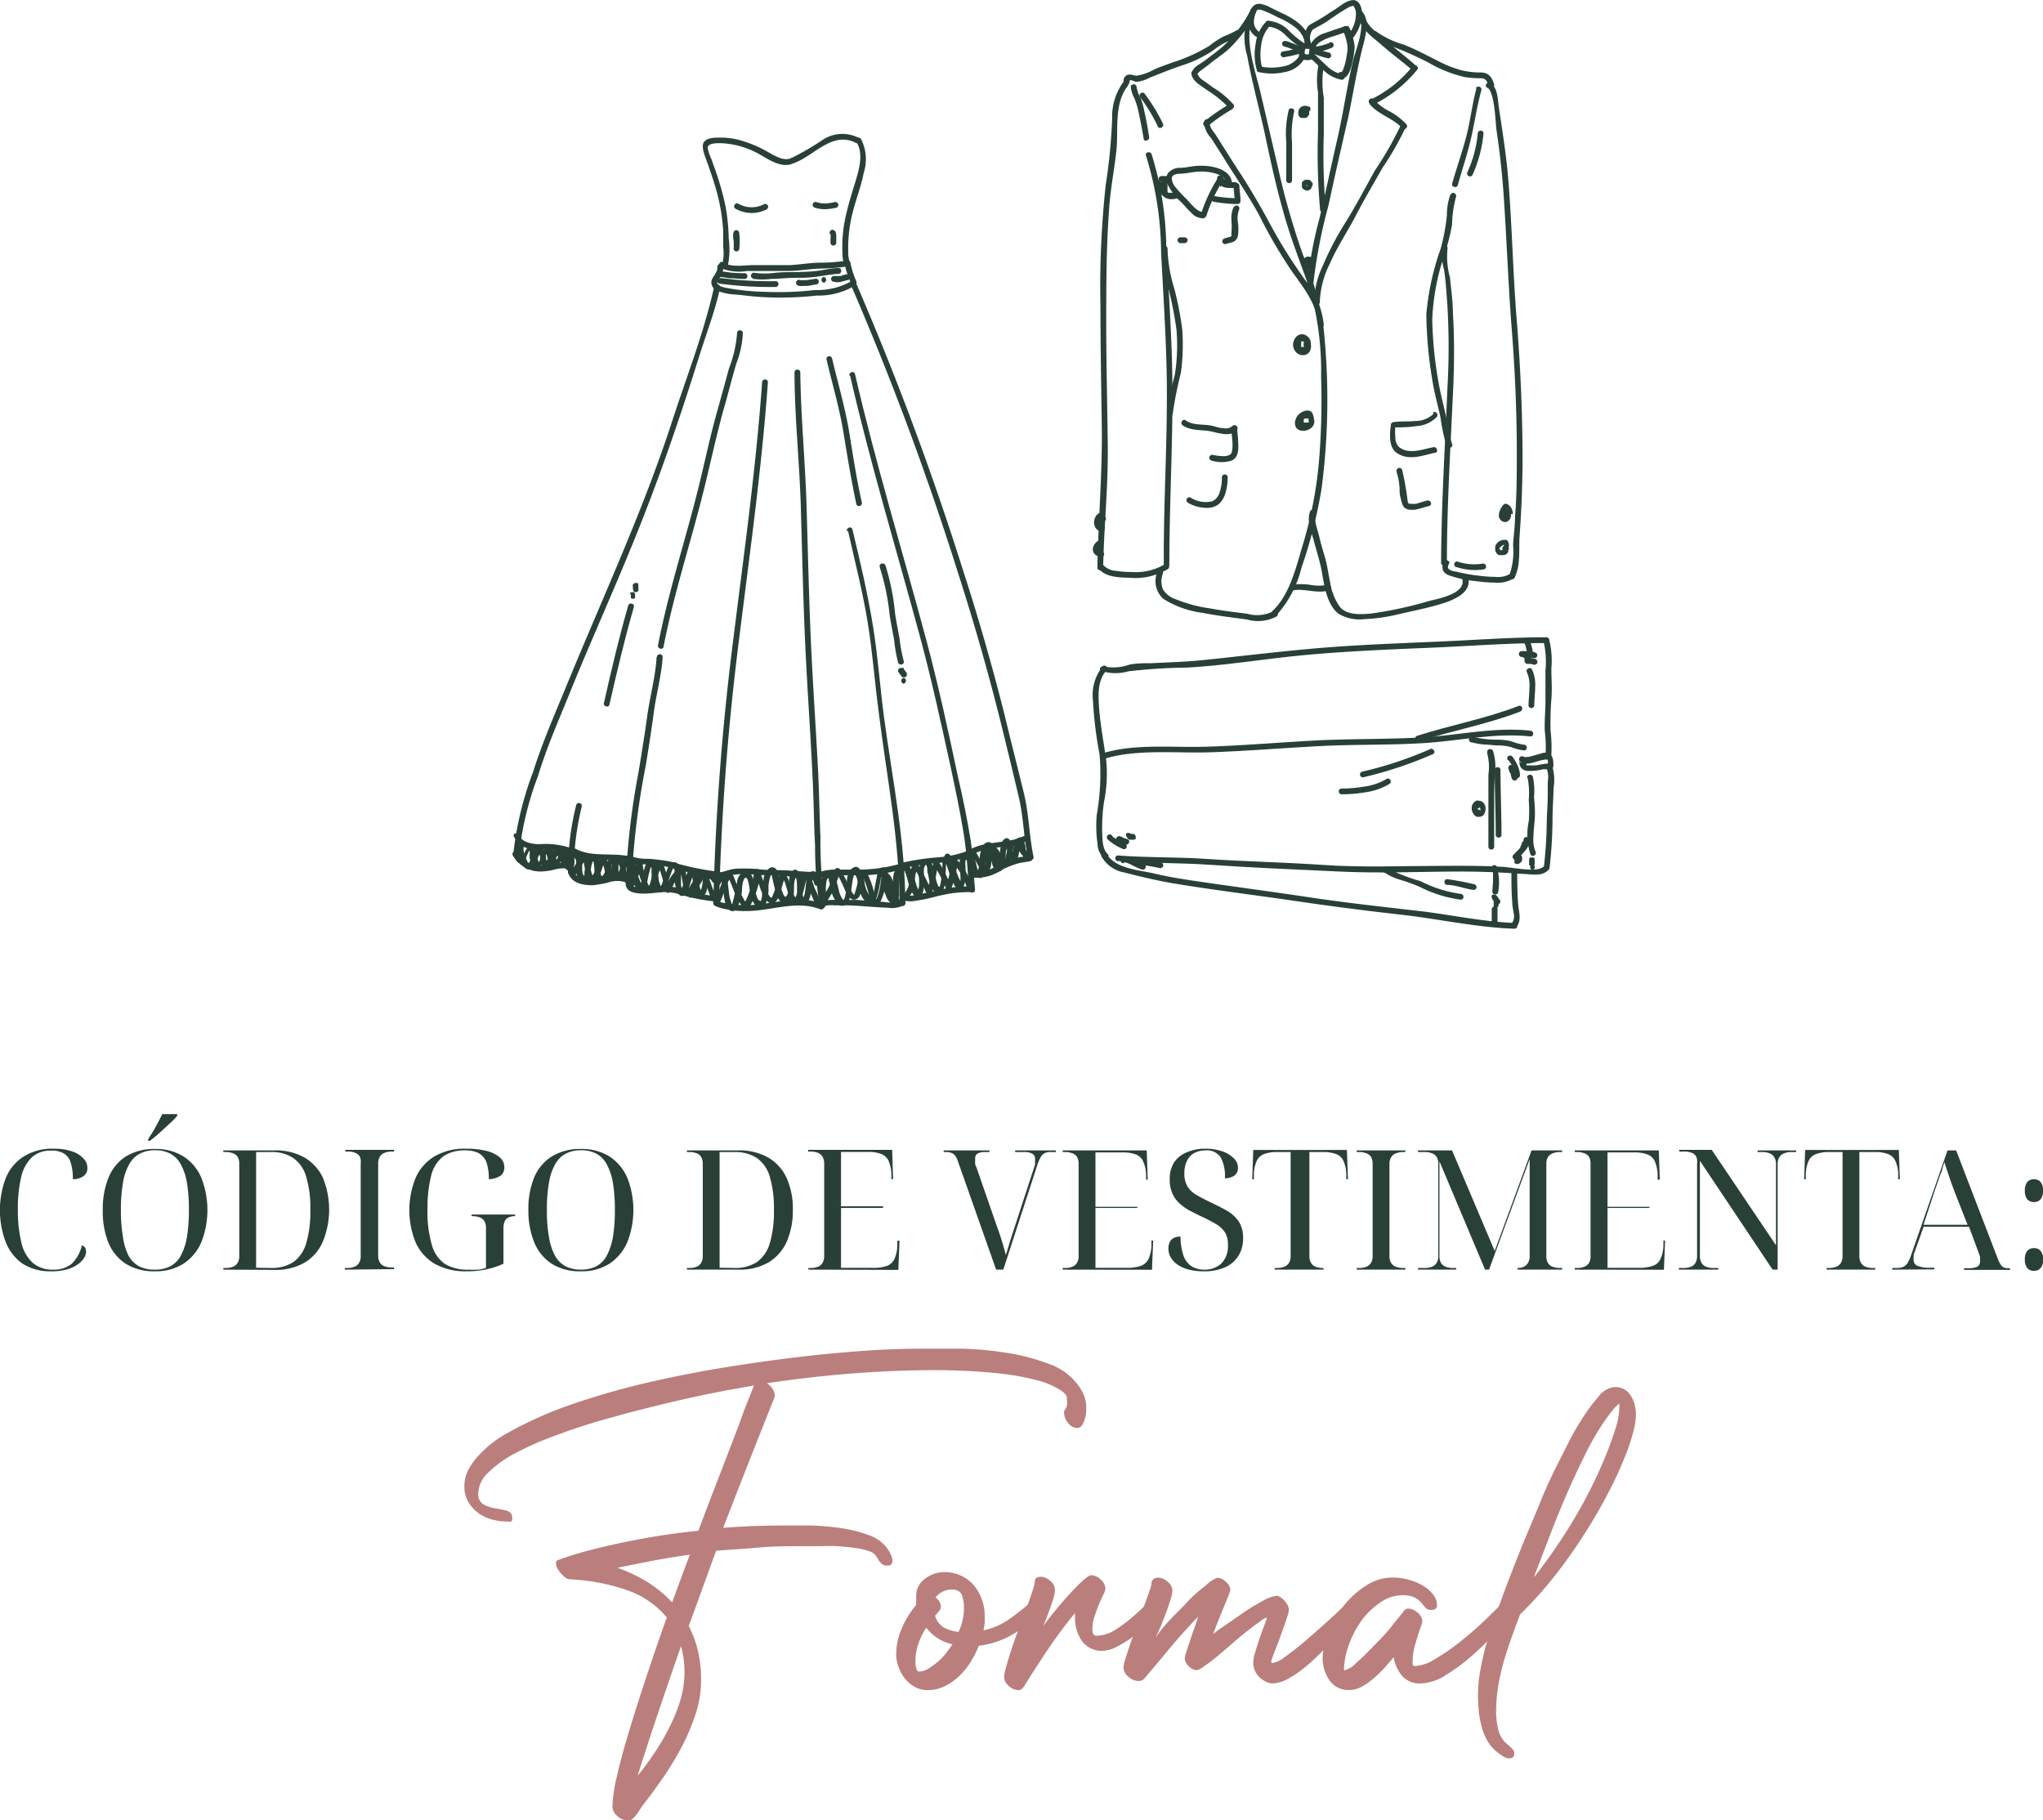 <svg xmlns="http://www.w3.org/2000/svg" viewBox="0 0 158.99 141.66"><defs><style>.cls-1{fill:#294036;}.cls-2{fill:#ba7f7c;}</style></defs><g id="Capa_2" data-name="Capa 2"><g id="Capa_1-2" data-name="Capa 1"><path class="cls-1" d="M4,98.93a4,4,0,0,1-2.24-.59A3.71,3.71,0,0,1,.45,96.67a7.07,7.07,0,0,1,0-5A3.58,3.58,0,0,1,1.84,90a4.17,4.17,0,0,1,2.35-.61,4.21,4.21,0,0,1,1.42.21,2,2,0,0,1,.88.55,1,1,0,0,1,.31.74.72.72,0,0,1-.33.65,1.35,1.35,0,0,1-.8.22,4.18,4.18,0,0,0-.17-1.3,1.25,1.25,0,0,0-.53-.7,1.81,1.81,0,0,0-1-.22,2.13,2.13,0,0,0-1.48.51,3.08,3.08,0,0,0-.84,1.54,10.7,10.7,0,0,0-.26,2.53,10.48,10.48,0,0,0,.28,2.6,3,3,0,0,0,.89,1.56,2.32,2.32,0,0,0,1.58.52,2.19,2.19,0,0,0,1.42-.44,2.8,2.8,0,0,0,.81-1.45.48.48,0,0,1,.25.18.62.62,0,0,1,.08.31,1,1,0,0,1-.17.51,1.74,1.74,0,0,1-.51.5,2.61,2.61,0,0,1-.84.38A4.3,4.3,0,0,1,4,98.93Z"></path><path class="cls-1" d="M12.06,98.93a4.13,4.13,0,0,1-2.28-.59,3.6,3.6,0,0,1-1.36-1.68A6.52,6.52,0,0,1,8,94.14a6.39,6.39,0,0,1,.45-2.51A3.55,3.55,0,0,1,9.78,90a4.2,4.2,0,0,1,2.3-.59,4,4,0,0,1,2.21.59,3.65,3.65,0,0,1,1.38,1.66,6.86,6.86,0,0,1,0,5,3.79,3.79,0,0,1-1.38,1.67A4,4,0,0,1,12.06,98.93Zm0-.13a2.58,2.58,0,0,0,1.19-.26,2,2,0,0,0,.82-.83,4.65,4.65,0,0,0,.48-1.45,12.88,12.88,0,0,0,.15-2.11,12.66,12.66,0,0,0-.15-2.1,4.42,4.42,0,0,0-.48-1.44,2,2,0,0,0-.81-.83,2.42,2.42,0,0,0-1.18-.27,2.47,2.47,0,0,0-1.2.27,2,2,0,0,0-.83.83,4.19,4.19,0,0,0-.48,1.44,11.58,11.58,0,0,0-.16,2.1,11.77,11.77,0,0,0,.16,2.11A4.66,4.66,0,0,0,10,97.71a2.11,2.11,0,0,0,.82.83A2.65,2.65,0,0,0,12.06,98.8Zm-.53-10.15.39-.62c.13-.23.26-.46.38-.69s.24-.45.32-.64h1.17v.13q-.13.17-.39.42l-.56.52-.61.55c-.21.18-.4.33-.57.46h-.13Z"></path><path class="cls-1" d="M17.38,98.8v-.13h.17a1.49,1.49,0,0,0,.59-.1.73.73,0,0,0,.36-.31,1,1,0,0,0,.12-.52v-7.2a1,1,0,0,0-.12-.5.7.7,0,0,0-.36-.29,1.49,1.49,0,0,0-.59-.1h-.17v-.13h4a4.59,4.59,0,0,1,2.29.54,3.62,3.62,0,0,1,1.45,1.57,6.57,6.57,0,0,1,0,5,3.49,3.49,0,0,1-1.41,1.62,4.45,4.45,0,0,1-2.35.57Zm3.68-.13a3.06,3.06,0,0,0,1.77-.46,2.71,2.71,0,0,0,1-1.47,8.49,8.49,0,0,0,.32-2.59,8.39,8.39,0,0,0-.32-2.57,2.65,2.65,0,0,0-1-1.46,3,3,0,0,0-1.76-.47H19.93v9Z"></path><path class="cls-1" d="M26.83,98.8v-.13H27a1.45,1.45,0,0,0,.59-.1.73.73,0,0,0,.36-.31,1,1,0,0,0,.12-.52v-7.2A1,1,0,0,0,28,90a.7.7,0,0,0-.36-.29,1.45,1.45,0,0,0-.59-.1h-.17v-.13h3.79v.13h-.17a1.5,1.5,0,0,0-.6.11.71.71,0,0,0-.35.31,1,1,0,0,0-.12.52v7.15a1,1,0,0,0,.12.52.71.71,0,0,0,.35.31,1.51,1.51,0,0,0,.6.1h.17v.13Z"></path><path class="cls-1" d="M36.32,98.93a4.87,4.87,0,0,1-2.5-.59,3.69,3.69,0,0,1-1.48-1.67,6.69,6.69,0,0,1,0-5A3.71,3.71,0,0,1,33.79,90a4.61,4.61,0,0,1,2.48-.61,6.38,6.38,0,0,1,1.63.18,2.55,2.55,0,0,1,1,.5,1,1,0,0,1,.35.74.81.81,0,0,1-.28.67,1.73,1.73,0,0,1-.93.28,3.87,3.87,0,0,0-.18-1.3,1.35,1.35,0,0,0-.6-.72,2.29,2.29,0,0,0-1.06-.22,2.92,2.92,0,0,0-1.7.46,2.7,2.7,0,0,0-.94,1.48,10.35,10.35,0,0,0-.29,2.69,9,9,0,0,0,.33,2.7,2.65,2.65,0,0,0,1,1.49,3.36,3.36,0,0,0,1.87.46,5.84,5.84,0,0,0,.73,0c.23,0,.44-.09.62-.14V95.53a1,1,0,0,0-.12-.5.68.68,0,0,0-.35-.29,1.69,1.69,0,0,0-.59-.1h-.06v-.13h3.38v.13h0a1.13,1.13,0,0,0-.53.11.57.57,0,0,0-.28.31,1.31,1.31,0,0,0-.09.52v2.76a6.48,6.48,0,0,1-1.33.44A7.31,7.31,0,0,1,36.32,98.93Z"></path><path class="cls-1" d="M45.21,98.93a4.11,4.11,0,0,1-2.28-.59,3.6,3.6,0,0,1-1.36-1.68,6.52,6.52,0,0,1-.45-2.52,6.39,6.39,0,0,1,.45-2.51A3.55,3.55,0,0,1,42.93,90a4.2,4.2,0,0,1,2.3-.59,4,4,0,0,1,2.21.59,3.78,3.78,0,0,1,1.38,1.66,6.86,6.86,0,0,1,0,5,3.86,3.86,0,0,1-1.38,1.67A4,4,0,0,1,45.21,98.93Zm0-.13a2.58,2.58,0,0,0,1.19-.26,2,2,0,0,0,.82-.83,4.93,4.93,0,0,0,.48-1.45,12.88,12.88,0,0,0,.15-2.11,12.66,12.66,0,0,0-.15-2.1,4.67,4.67,0,0,0-.48-1.44,2,2,0,0,0-.81-.83,2.42,2.42,0,0,0-1.18-.27,2.54,2.54,0,0,0-1.21.27,2,2,0,0,0-.82.83,4.19,4.19,0,0,0-.48,1.44,11.58,11.58,0,0,0-.16,2.1,11.77,11.77,0,0,0,.16,2.11,4.66,4.66,0,0,0,.47,1.45,2.11,2.11,0,0,0,.82.83A2.62,2.62,0,0,0,45.21,98.8Z"></path><path class="cls-1" d="M53.46,98.8v-.13h.16a1.54,1.54,0,0,0,.6-.1.67.67,0,0,0,.35-.31,1,1,0,0,0,.12-.52v-7.2a1,1,0,0,0-.12-.5.64.64,0,0,0-.35-.29,1.54,1.54,0,0,0-.6-.1h-.16v-.13h4a4.54,4.54,0,0,1,2.29.54,3.56,3.56,0,0,1,1.45,1.57,5.8,5.8,0,0,1,.5,2.52,6,6,0,0,1-.47,2.46,3.6,3.6,0,0,1-1.41,1.62,4.48,4.48,0,0,1-2.36.57Zm3.67-.13a3.12,3.12,0,0,0,1.78-.46,2.77,2.77,0,0,0,1-1.47,8.81,8.81,0,0,0,.32-2.59,8.71,8.71,0,0,0-.32-2.57,2.7,2.7,0,0,0-1-1.46,3.07,3.07,0,0,0-1.76-.47H56v9Z"></path><path class="cls-1" d="M62.91,98.8v-.13h.17a1.49,1.49,0,0,0,.59-.1.67.67,0,0,0,.35-.31,1,1,0,0,0,.12-.52v-7.2A1,1,0,0,0,64,90a.64.64,0,0,0-.35-.29,1.49,1.49,0,0,0-.59-.1h-.17v-.13h6.54l.07,2.28h-.13l0-.43a2.88,2.88,0,0,0-.22-1,1.06,1.06,0,0,0-.57-.53,2.69,2.69,0,0,0-1-.16H65.45v4.23h3.27V94H65.45v4.66h2.41A3.4,3.4,0,0,0,69,98.52a1.06,1.06,0,0,0,.6-.54,2.65,2.65,0,0,0,.23-1l0-.43H70l-.09,2.27Z"></path><path class="cls-1" d="M74.54,90.35a1.37,1.37,0,0,0-.21-.42.63.63,0,0,0-.28-.21,1.15,1.15,0,0,0-.45-.07h-.16v-.13H77v.13H76.7a1.32,1.32,0,0,0-.61.11.42.42,0,0,0-.2.39,1.11,1.11,0,0,0,0,.17.71.71,0,0,0,0,.2c0,.07,0,.15.07.24l1.61,4.64c.08.21.15.42.22.62s.13.4.19.59.11.37.16.54.09.35.14.51c.07-.23.14-.47.22-.72l.24-.78.25-.76,1.48-4.54a1.77,1.77,0,0,0,.08-.25c0-.08,0-.15,0-.22a1.41,1.41,0,0,0,0-.18.45.45,0,0,0-.21-.43,1.26,1.26,0,0,0-.66-.13H79v-.13h3.17v.13h-.47a.86.86,0,0,0-.41.09.75.75,0,0,0-.3.31,2.89,2.89,0,0,0-.26.6L78.08,98.8h-.56Z"></path><path class="cls-1" d="M82.7,98.8v-.13h.17a1.45,1.45,0,0,0,.59-.1.73.73,0,0,0,.36-.31,1,1,0,0,0,.12-.52v-7.2a1,1,0,0,0-.12-.5.7.7,0,0,0-.36-.29,1.45,1.45,0,0,0-.59-.1H82.7v-.13h6.54l.08,2.28h-.13l0-.43a2.66,2.66,0,0,0-.23-1,1,1,0,0,0-.56-.53,2.76,2.76,0,0,0-1-.16H85.25v4.23h3.26V94H85.25v4.66h2.41a3.44,3.44,0,0,0,1.12-.15,1.1,1.1,0,0,0,.6-.54,2.85,2.85,0,0,0,.23-1l0-.43h.13l-.09,2.27Z"></path><path class="cls-1" d="M93.66,98.93a4.47,4.47,0,0,1-1.14-.13,2.9,2.9,0,0,1-.87-.38,1.83,1.83,0,0,1-.54-.57,1.41,1.41,0,0,1-.18-.71,1.06,1.06,0,0,1,.11-.5.74.74,0,0,1,.32-.31,1.13,1.13,0,0,1,.51-.1,4.73,4.73,0,0,0,.21,1.42,1.69,1.69,0,0,0,.62.87,1.83,1.83,0,0,0,1,.28,1.89,1.89,0,0,0,1.35-.48,1.92,1.92,0,0,0,.51-1.44,1.88,1.88,0,0,0-.21-.95,2.09,2.09,0,0,0-.69-.66,12.46,12.46,0,0,0-1.24-.64l-.83-.42a3.8,3.8,0,0,1-.78-.55,2.25,2.25,0,0,1-.57-.78,2.63,2.63,0,0,1-.21-1.1,2.45,2.45,0,0,1,.33-1.31,2.16,2.16,0,0,1,1-.8,3.41,3.41,0,0,1,1.45-.28,3.83,3.83,0,0,1,1.33.21,2.29,2.29,0,0,1,.89.55,1,1,0,0,1,.31.74.69.69,0,0,1-.28.59,1.22,1.22,0,0,1-.74.21A3,3,0,0,0,95,90.07a1.29,1.29,0,0,0-1.17-.55,1.93,1.93,0,0,0-.88.2,1.38,1.38,0,0,0-.57.6,2.15,2.15,0,0,0-.21,1,1.93,1.93,0,0,0,.24,1,1.84,1.84,0,0,0,.71.67c.31.19.71.39,1.19.62s.83.41,1.2.62a2.81,2.81,0,0,1,.89.82,2.32,2.32,0,0,1,.34,1.3,2.52,2.52,0,0,1-.36,1.37,2.32,2.32,0,0,1-1,.88A3.94,3.94,0,0,1,93.66,98.93Z"></path><path class="cls-1" d="M99.2,98.8v-.13h.17a1.49,1.49,0,0,0,.59-.1.73.73,0,0,0,.36-.31,1,1,0,0,0,.12-.52V89.65H99.37a2.74,2.74,0,0,0-1,.16,1,1,0,0,0-.57.53,2.68,2.68,0,0,0-.22,1l0,.43h-.13l.08-2.28h7.29l.08,2.28h-.13l0-.43a2.68,2.68,0,0,0-.22-1,1,1,0,0,0-.56-.53,2.76,2.76,0,0,0-1-.16h-1.09v8.09a1,1,0,0,0,.12.52.67.67,0,0,0,.35.31,1.51,1.51,0,0,0,.6.1H103v.13Z"></path><path class="cls-1" d="M105.58,98.8v-.13h.17a1.45,1.45,0,0,0,.59-.1.73.73,0,0,0,.36-.31,1,1,0,0,0,.12-.52v-7.2a1,1,0,0,0-.12-.5.7.7,0,0,0-.36-.29,1.45,1.45,0,0,0-.59-.1h-.17v-.13h3.79v.13h-.17a1.44,1.44,0,0,0-.59.11.73.73,0,0,0-.36.31,1,1,0,0,0-.12.52v7.15a1,1,0,0,0,.12.52.73.73,0,0,0,.36.31,1.45,1.45,0,0,0,.59.1h.17v.13Z"></path><path class="cls-1" d="M110.35,98.8v-.13h.51a1.45,1.45,0,0,0,.59-.1.73.73,0,0,0,.36-.31,1,1,0,0,0,.12-.52v-7.2a1,1,0,0,0-.12-.5.7.7,0,0,0-.36-.29,1.45,1.45,0,0,0-.59-.1h-.51v-.13H113l3.32,7.83,2.87-7.83h2.38v.13h-.17a1.48,1.48,0,0,0-.59.11.73.73,0,0,0-.36.31,1,1,0,0,0-.11.52v7.15a1,1,0,0,0,.11.52.73.73,0,0,0,.36.31,1.49,1.49,0,0,0,.59.1h.17v.13H118.1v-.13h0a1.12,1.12,0,0,0,.5-.1.79.79,0,0,0,.32-.31,1,1,0,0,0,.12-.52V90.2l-3.16,8.6h-.31l-3.55-8.43v7.37a1.14,1.14,0,0,0,.11.52.73.73,0,0,0,.36.31,1.49,1.49,0,0,0,.59.1h.24v.13Z"></path><path class="cls-1" d="M122.55,98.8v-.13h.17a1.49,1.49,0,0,0,.59-.1.73.73,0,0,0,.36-.31,1,1,0,0,0,.11-.52v-7.2a1,1,0,0,0-.11-.5.7.7,0,0,0-.36-.29,1.49,1.49,0,0,0-.59-.1h-.17v-.13h6.54l.08,2.28H129l0-.43a2.88,2.88,0,0,0-.22-1,1,1,0,0,0-.57-.53,2.67,2.67,0,0,0-1-.16H125.1v4.23h3.26V94H125.1v4.66h2.4a3.4,3.4,0,0,0,1.12-.15,1,1,0,0,0,.6-.54,2.48,2.48,0,0,0,.23-1l0-.43h.13l-.09,2.27Z"></path><path class="cls-1" d="M130.65,98.8v-.13H131a1.51,1.51,0,0,0,.6-.1.67.67,0,0,0,.35-.31,1,1,0,0,0,.12-.52v-7.2A1,1,0,0,0,132,90a.64.64,0,0,0-.35-.29,1.51,1.51,0,0,0-.6-.1h-.37v-.13h2.53l5,7.42V90.59a1,1,0,0,0-.12-.52.76.76,0,0,0-.35-.31,1.5,1.5,0,0,0-.6-.11h-.36v-.13h3v.13h-.38a1.39,1.39,0,0,0-.58.11.73.73,0,0,0-.36.31,1,1,0,0,0-.12.52V98.8h-.39l-5.66-8.47v7.41a1,1,0,0,0,.12.52.71.71,0,0,0,.35.31,1.54,1.54,0,0,0,.6.1h.36v.13Z"></path><path class="cls-1" d="M142.15,98.8v-.13h.17a1.45,1.45,0,0,0,.59-.1.73.73,0,0,0,.36-.31,1,1,0,0,0,.12-.52V89.65h-1.07a2.74,2.74,0,0,0-1,.16,1,1,0,0,0-.57.53,2.68,2.68,0,0,0-.22,1l0,.43h-.13l.08-2.28h7.29l.08,2.28h-.13l0-.43a2.51,2.51,0,0,0-.22-1,1,1,0,0,0-.56-.53,2.76,2.76,0,0,0-1.05-.16H144.7v8.09a1,1,0,0,0,.12.52.71.71,0,0,0,.35.31,1.51,1.51,0,0,0,.6.1h.17v.13Z"></path><path class="cls-1" d="M147.26,98.8v-.13h.38a1.14,1.14,0,0,0,.48-.09.83.83,0,0,0,.34-.31,3.3,3.3,0,0,0,.27-.61l2.83-8.14h.67L155.49,98a1.92,1.92,0,0,0,.21.41.62.62,0,0,0,.24.22.79.79,0,0,0,.32.06h.17v.13h-3.58v-.13h.3a1.71,1.71,0,0,0,.71-.11.44.44,0,0,0,.23-.42,1,1,0,0,0,0-.16l0-.19a1.11,1.11,0,0,0-.07-.22l-.79-2.13h-3.53l-.71,2a1.72,1.72,0,0,0-.07.21c0,.06,0,.13,0,.18s0,.11,0,.17a.49.49,0,0,0,.31.49,2.49,2.49,0,0,0,1,.14h.3v.13Zm2.43-3.49h3.43l-1-2.54-.31-.84-.26-.78c-.09-.24-.16-.48-.23-.72l-.17.53c0,.16-.1.32-.16.47s-.11.33-.17.5-.14.39-.22.62Z"></path><path class="cls-1" d="M158.29,93.54a.66.66,0,0,1-.53-.22,1.05,1.05,0,0,1-.18-.67,1,1,0,0,1,.18-.66.63.63,0,0,1,.53-.22.62.62,0,0,1,.52.22,1,1,0,0,1,.18.66,1.05,1.05,0,0,1-.18.67A.65.65,0,0,1,158.29,93.54Zm0,5.35a.63.63,0,0,1-.53-.22,1,1,0,0,1-.18-.66,1,1,0,0,1,.18-.66.63.63,0,0,1,.53-.22.62.62,0,0,1,.52.22A1,1,0,0,1,159,98a1,1,0,0,1-.18.66A.62.62,0,0,1,158.29,98.89Z"></path><path class="cls-2" d="M84.53,109.47c0,.1,0,.25,0,.44a2.57,2.57,0,0,1-.12.55,1.86,1.86,0,0,1-.22.47.44.44,0,0,1-.38.19.87.87,0,0,1-.67-.37,1.18,1.18,0,0,1-.32-.74.36.36,0,0,1,0-.21l.1-.16a1.16,1.16,0,0,0,.11-.27,2.12,2.12,0,0,0,0-.5.58.58,0,0,0-.19-.45,2.26,2.26,0,0,0-.41-.3,6.55,6.55,0,0,0-2-.78,19.91,19.91,0,0,0-2.57-.45q-1.35-.15-2.67-.21t-2.22-.06q-3.33,0-6.64.26t-6.65.76a1.49,1.49,0,0,1,.42.41.79.79,0,0,1,.18.43.78.78,0,0,1,0,.24q-2,5-4,10.17,2.34-.18,4.89-.18l1.92,0a20.39,20.39,0,0,1,2.31.2,10.38,10.38,0,0,1,2.18.54,3,3,0,0,1,1.48,1.06,4.19,4.19,0,0,1,.26.45,1.13,1.13,0,0,1,.13.51q0,.36-.39.36a.65.65,0,0,1-.43-.13,1.18,1.18,0,0,1-.27-.32,3.75,3.75,0,0,0-.24-.36.83.83,0,0,0-.38-.27,4.66,4.66,0,0,0-1.12-.28c-.47-.07-1-.12-1.49-.15s-1,0-1.51,0H62.54c-1.22,0-2.39,0-3.52.11s-2.23.15-3.29.25l-1.06,2.91c-.35,1-.71,1.94-1.07,2.94a8.57,8.57,0,0,1,.71,1.92,9.8,9.8,0,0,1,.25,2.31,8.46,8.46,0,0,1-.42,2.6,16.2,16.2,0,0,1-1.08,2.56,23.08,23.08,0,0,1-1.47,2.43q-.81,1.17-1.59,2.16c-.06.08-.13.19-.21.32a4.56,4.56,0,0,1-.27.39,2,2,0,0,1-.31.33.51.51,0,0,1-.32.13,1.25,1.25,0,0,1-.82-.34,1,1,0,0,1-.41-.74,11.37,11.37,0,0,1,.33-2.29c.22-1,.53-2.14.92-3.44s.84-2.72,1.35-4.26,1.05-3.12,1.63-4.74a6.93,6.93,0,0,0-3.19-2.16,15.69,15.69,0,0,0-4.34-.81.71.71,0,0,1-.45-.21,2.61,2.61,0,0,1-.42-.46,1.28,1.28,0,0,1-.22-.5c0-.16,0-.26.1-.3.28-.12.75-.28,1.4-.48s1.45-.41,2.4-.63,2-.44,3.25-.66,2.53-.4,3.93-.54c.44-1.18.87-2.31,1.29-3.4l1.2-3.11c.38-1,.73-1.87,1-2.68l.84-2.12-2,.36q-1.31.24-2.94.6c-1.09.24-2.26.52-3.5.83s-2.47.65-3.69,1-2.39.76-3.51,1.18a23.18,23.18,0,0,0-3,1.34,8.68,8.68,0,0,0-2.05,1.48,2.3,2.3,0,0,0-.77,1.59.92.92,0,0,0,.42.89,2.84,2.84,0,0,0,.92.3,6.75,6.75,0,0,1,.9.19.55.55,0,0,1,.4.6c0,.12,0,.2-.1.23a.68.68,0,0,1-.26,0,4.61,4.61,0,0,1-1.23-.16,3.16,3.16,0,0,1-1.06-.51,2.89,2.89,0,0,1-.77-.86,2.32,2.32,0,0,1-.3-1.2,2.76,2.76,0,0,1,.33-1.33,5.08,5.08,0,0,1,.84-1.14,8.5,8.5,0,0,1,1.11-1,9.77,9.77,0,0,1,1.17-.74,30.41,30.41,0,0,1,5.24-2.29,59.9,59.9,0,0,1,5.95-1.67q3.06-.69,6.11-1.17t5.68-.78c1.56-.18,3.11-.32,4.64-.43s3.07-.17,4.63-.17c.82,0,1.82,0,3,0a26.79,26.79,0,0,1,3.54.33,15.89,15.89,0,0,1,3.31.88A4.73,4.73,0,0,1,84.05,108a3.61,3.61,0,0,1,.35.71A2.21,2.21,0,0,1,84.53,109.47ZM48.05,122a12.21,12.21,0,0,1,2.33,1.11,9.45,9.45,0,0,1,1.93,1.59c.22-.62.45-1.24.68-1.86s.46-1.24.7-1.86q-1.68.24-3.09.51Zm1.59,16.17c.46-.58.91-1.19,1.34-1.83a17.87,17.87,0,0,0,1.15-2,12.7,12.7,0,0,0,.83-2.08,7.76,7.76,0,0,0,.31-2.21A7.89,7.89,0,0,0,53,128.1q-.87,2.49-1.72,5T49.64,138.12Z"></path><path class="cls-2" d="M69.74,128.79a5.18,5.18,0,0,1,.44-2.08,7.19,7.19,0,0,1,1.12-1.82,1.55,1.55,0,0,1,0-.31v-.35a1.63,1.63,0,0,1,.69-1.38,2.47,2.47,0,0,1,1.5-.51,3,3,0,0,1,1.29.27,2.88,2.88,0,0,1,1,.75,3.63,3.63,0,0,1,.63,1.1,3.74,3.74,0,0,1,.22,1.3,5.4,5.4,0,0,1,0,.56,4.85,4.85,0,0,1-.09.55,5.49,5.49,0,0,0,2-.87,18.84,18.84,0,0,0,1.77-1.41.26.26,0,0,1,.18-.09.72.72,0,0,1,.47.2.55.55,0,0,1,.22.43.66.66,0,0,1-.09.18,9.45,9.45,0,0,1-2.2,1.83,6.83,6.83,0,0,1-2.72.93,7.44,7.44,0,0,1-.67,1.32,5.54,5.54,0,0,1-.92,1.1,4.52,4.52,0,0,1-1.11.75,2.9,2.9,0,0,1-1.26.28,2,2,0,0,1-1-.24,2.61,2.61,0,0,1-.75-.61,2.87,2.87,0,0,1-.5-.87A3,3,0,0,1,69.74,128.79Zm2.34-2.13a5.78,5.78,0,0,0-.61,1.25,4.27,4.27,0,0,0-.23,1.42,1.62,1.62,0,0,0,.08.54c.05.14.11.21.19.21a1.43,1.43,0,0,0,.75-.24,5.54,5.54,0,0,0,.75-.55,4.71,4.71,0,0,0,.65-.69c.19-.25.34-.47.46-.65A3.45,3.45,0,0,1,72.08,126.66Zm.69-.93a1.53,1.53,0,0,0,.71.93,2.87,2.87,0,0,0,1.12.33,4.42,4.42,0,0,0,.42-1.83,3.12,3.12,0,0,0-.15-1c-.1-.31-.37-.47-.81-.47a1.6,1.6,0,0,0-.7.17,1.41,1.41,0,0,0-.56.46.87.87,0,0,1,.42.72.41.41,0,0,1-.12.3A3.9,3.9,0,0,1,72.77,125.73Z"></path><path class="cls-2" d="M85.88,128.46a1.91,1.91,0,0,1-1.68-.76,3.08,3.08,0,0,1-.54-1.82,1.6,1.6,0,0,1,0-.36q-1.11,1.35-2.1,2.82t-1.86,2.88a1.69,1.69,0,0,1-.21.23.41.41,0,0,1-.27.07,1.11,1.11,0,0,1-.7-.31.93.93,0,0,1-.38-.71,3.08,3.08,0,0,1,.12-.64c.08-.31.18-.64.29-1s.22-.67.33-1,.19-.55.25-.69c.12-.36.27-.75.44-1.18s.32-.85.46-1.25.26-.75.36-1.06a2.57,2.57,0,0,0,.15-.65q0-.33.48-.33a1.15,1.15,0,0,1,.71.32.9.9,0,0,1,.37.7,2.31,2.31,0,0,1-.1.59c-.07.25-.16.51-.26.79s-.2.55-.3.81l-.24.63a9.54,9.54,0,0,1,.63-.85c.34-.43.72-.88,1.13-1.34s.8-.87,1.18-1.23.64-.54.78-.54a1.09,1.09,0,0,1,.75.35,1,1,0,0,1,.36.7,1.26,1.26,0,0,1-.16.45c-.11.22-.23.48-.35.77s-.23.6-.34.93a3.05,3.05,0,0,0-.17,1q0,.51.33.51a2.76,2.76,0,0,0,1.4-.43,10.35,10.35,0,0,0,1.36-1q.63-.53,1.08-1c.3-.29.49-.44.57-.44a.72.72,0,0,1,.47.2.55.55,0,0,1,.22.43.26.26,0,0,1-.09.18c-.24.28-.53.61-.88,1a11,11,0,0,1-1.13,1,7.32,7.32,0,0,1-1.24.81A2.75,2.75,0,0,1,85.88,128.46Z"></path><path class="cls-2" d="M99,129.42a2.2,2.2,0,0,0,1-.49c.47-.33,1-.74,1.56-1.22s1.15-1,1.75-1.54,1.14-1.06,1.62-1.52a.26.26,0,0,1,.18-.09.72.72,0,0,1,.47.2.55.55,0,0,1,.22.43.26.26,0,0,1-.09.18q-.27.3-.72.84c-.3.36-.64.75-1,1.16l-1.23,1.27a14.24,14.24,0,0,1-1.31,1.19,8.16,8.16,0,0,1-1.29.85A2.54,2.54,0,0,1,99,131a1.1,1.1,0,0,1-.4-.1,2,2,0,0,1-.5-.3,1.62,1.62,0,0,1-.57-1.25,2.83,2.83,0,0,1,.14-.73c.09-.31.19-.64.31-1s.24-.69.36-1,.21-.57.27-.75a1.48,1.48,0,0,0-.54.3q-.42.3-1,.75t-1.2,1c-.42.36-.81.69-1.18,1s-.69.55-1,.75a1.39,1.39,0,0,1-.53.3.93.93,0,0,1-.64-.3.88.88,0,0,1-.32-.63,2.77,2.77,0,0,1,.15-.58l.33-1c.12-.36.24-.7.35-1l.22-.66c-.8.82-1.54,1.65-2.23,2.48s-1.35,1.62-2,2.38a.61.61,0,0,1-.45.15,1.18,1.18,0,0,1-.75-.33.94.94,0,0,1-.39-.72,3,3,0,0,1,.17-.73c.11-.35.24-.76.4-1.22s.34-.94.53-1.45.36-1,.52-1.43.3-.82.41-1.14a2.62,2.62,0,0,0,.16-.6.35.35,0,0,1,.15-.31.67.67,0,0,1,.39-.11,1.15,1.15,0,0,1,.71.32.9.9,0,0,1,.37.7,2.68,2.68,0,0,1-.15.69c-.1.32-.21.66-.34,1s-.27.72-.42,1.08-.29.66-.41.9a10,10,0,0,1,1-1.27c.48-.53,1-1,1.5-1.55s1-.93,1.46-1.3a2.4,2.4,0,0,1,.85-.56,1,1,0,0,1,.68.32.87.87,0,0,1,.34.64,4.76,4.76,0,0,1-.19.53c-.13.33-.28.69-.44,1.08s-.31.76-.45,1.12l-.27.69c.2-.16.53-.4,1-.72s.93-.65,1.44-1,1-.63,1.47-.88a2.6,2.6,0,0,1,1.06-.38.51.51,0,0,1,.24.09,1.58,1.58,0,0,1,.3.24,1.91,1.91,0,0,1,.27.35.8.8,0,0,1,.12.43,1.91,1.91,0,0,1-.12.51c-.08.24-.17.52-.28.83s-.23.63-.36,1-.25.63-.35.9-.18.49-.24.67S99,129.42,99,129.42Z"></path><path class="cls-2" d="M108.38,122.76a4.54,4.54,0,0,1,1.35.2,4.46,4.46,0,0,1,1.1.49,2.67,2.67,0,0,1,.73.68,1.28,1.28,0,0,1,.27.76q0,.39-.42.39a.57.57,0,0,1-.49-.18c-.09-.12-.2-.25-.32-.39a1.83,1.83,0,0,0-.49-.39,2.14,2.14,0,0,0-1-.18,3,3,0,0,0-1.66.54,5.89,5.89,0,0,0-1.47,1.4,7.43,7.43,0,0,0-1,1.9,5.84,5.84,0,0,0-.39,2,1.8,1.8,0,0,0,.93-.55c.42-.37.87-.81,1.35-1.31s1-1,1.4-1.53.79-.94,1-1.26a.43.43,0,0,1,.36-.15.89.89,0,0,1,.39.11,1.46,1.46,0,0,1,.38.27,1.15,1.15,0,0,1,.25.37.61.61,0,0,1,0,.42c-.18.52-.34,1-.49,1.52a5.32,5.32,0,0,0-.23,1.57q0,.21.18.21a3.3,3.3,0,0,0,1.56-.54,16.57,16.57,0,0,0,1.92-1.32c.66-.52,1.3-1.07,1.92-1.66s1.14-1.11,1.56-1.55a.26.26,0,0,1,.18-.09.75.75,0,0,1,.47.18.52.52,0,0,1,.22.42.46.46,0,0,1-.06.18,20.24,20.24,0,0,1-1.36,1.64,24.54,24.54,0,0,1-1.92,1.89,14.6,14.6,0,0,1-2.1,1.56,3.82,3.82,0,0,1-1.94.64,1.81,1.81,0,0,1-1.44-.58,2.93,2.93,0,0,1-.66-1.46c-.2.24-.43.51-.69.8a9.31,9.31,0,0,1-.84.82,5.66,5.66,0,0,1-.93.66,1.94,1.94,0,0,1-1,.27,1.74,1.74,0,0,1-1.54-.76,3,3,0,0,1-.53-1.7,5.6,5.6,0,0,1,.45-2.1,8.29,8.29,0,0,1,1.2-2,6.9,6.9,0,0,1,1.73-1.56A3.73,3.73,0,0,1,108.38,122.76Z"></path><path class="cls-2" d="M125.6,107.94a1.4,1.4,0,0,1,1.32.68,2.84,2.84,0,0,1,.39,1.45,5.21,5.21,0,0,1-.19,1.29c-.13.5-.26.92-.38,1.26a30.37,30.37,0,0,1-1.53,3.45c-.6,1.16-1.26,2.31-2,3.44a37.5,37.5,0,0,1-2.32,3.25,31.55,31.55,0,0,1-2.6,2.88q-.33.87-.63,1.71t-.57,1.71a18.61,18.61,0,0,0-.48,2.06,12.09,12.09,0,0,0-.18,2.08,6,6,0,0,0,.17,1.41,2.09,2.09,0,0,0,.76,1.17l.32.3a.5.5,0,0,1,.16.39q0,.36-.39.36a.82.82,0,0,1-.43-.13,3.52,3.52,0,0,1-.38-.26,3.05,3.05,0,0,1-.85-.91,4.44,4.44,0,0,1-.48-1.14,7.63,7.63,0,0,1-.23-1.25q-.06-.63-.06-1.23a10.49,10.49,0,0,1,.17-1.87c.11-.61.24-1.22.4-1.82.1-.34.28-.89.53-1.66s.56-1.67.94-2.69.81-2.12,1.28-3.3,1-2.36,1.47-3.54,1-2.31,1.56-3.4,1-2.06,1.56-2.91a13.35,13.35,0,0,1,1.44-2A1.81,1.81,0,0,1,125.6,107.94Zm-6.24,14.82a42,42,0,0,0,3.27-4.78,36.94,36.94,0,0,0,2.52-5.18c.18-.46.37-1,.57-1.63a5.63,5.63,0,0,0,.3-1.67q0-.27,0-.27s-.14.09-.31.27a9.12,9.12,0,0,0-.71.9,18.71,18.71,0,0,0-1.44,2.39c-.42.83-.82,1.66-1.2,2.5q-.84,1.86-1.56,3.72T119.36,122.76Z"></path><path class="cls-1" d="M102.25,3.46a1.28,1.28,0,0,0-.47-.1h-.38a.23.23,0,0,0-.23.22.24.24,0,0,0,.23.23,4.35,4.35,0,0,1,.51,0h-.06l.21,0-.06,0h0a.23.23,0,0,0,.18,0,.21.21,0,0,0,.13-.1.24.24,0,0,0-.08-.31Z"></path><path class="cls-1" d="M101.91,3.65c0,.07,0,.14,0,.21V3.8c0,.2-.07.4-.07.59l.16-.21-.21.05h.06a.89.89,0,0,1-.23,0h.06l-.21-.05a.23.23,0,0,0-.28.15.23.23,0,0,0,.16.28,1.09,1.09,0,0,0,.77,0,.23.23,0,0,0,.17-.22,1.49,1.49,0,0,1,0-.21v.06a5.6,5.6,0,0,0,.07-.59.22.22,0,0,0-.22-.22.22.22,0,0,0-.23.22Z"></path><path class="cls-1" d="M101.18,3.51a2.69,2.69,0,0,0-.09.8.23.23,0,1,0,.45,0,3.62,3.62,0,0,1,0-.47V3.9l.06-.27a.21.21,0,0,0-.15-.27.23.23,0,0,0-.28.15Z"></path><path class="cls-1" d="M101.51,3.38a8,8,0,0,1-1.27-1.06,2.49,2.49,0,0,0-1.55-.7.23.23,0,0,0,0,.45,2.12,2.12,0,0,1,1.34.66,7.76,7.76,0,0,0,1.25,1c.26.14.48-.25.23-.39Z"></path><path class="cls-1" d="M101.16,4.28a1.82,1.82,0,0,1-1.33.89,4.08,4.08,0,0,1-1.74,0c-.28-.06-.4.37-.12.44a4.45,4.45,0,0,0,2,0,2.18,2.18,0,0,0,1.56-1.08c.12-.26-.26-.49-.39-.23Z"></path><path class="cls-1" d="M98.53,1.69a3,3,0,0,0-.82,1.77,4.41,4.41,0,0,0,.1,2c.09.27.52.16.43-.12a4.09,4.09,0,0,1-.1-1.74A2.66,2.66,0,0,1,98.84,2c.22-.2-.1-.52-.31-.32Z"></path><path class="cls-1" d="M102.35,3.71a.94.94,0,0,1,.34-.41,3,3,0,0,1,.67-.34c.47-.18,1-.3,1.44-.51a.24.24,0,0,0,.08-.31.24.24,0,0,0-.31-.08l-.13.06-.18.06-.37.12-.8.28a1.85,1.85,0,0,0-1.17,1c-.09.28.35.4.43.12Z"></path><path class="cls-1" d="M104.49,2.37a2.84,2.84,0,0,1,.29.8,2.19,2.19,0,0,1,.09.57c0,.24-.05.48-.09.71a4.57,4.57,0,0,1-.23.9,1.13,1.13,0,0,1-.14.27l0,0s0,0,0,0,0,0,0,0,0,0,0,0c-.27-.11-.39.33-.12.43.68.26.91-1,1-1.41a7.58,7.58,0,0,0,.13-.94,2.93,2.93,0,0,0-.1-.66,3.32,3.32,0,0,0-.34-.94.23.23,0,0,0-.39.23Z"></path><path class="cls-1" d="M104.4,5.77a2.41,2.41,0,0,1-1.13-.63c-.35-.31-.67-.64-1-.95a.22.22,0,0,0-.31,0,.22.22,0,0,0,0,.32c.37.33.71.69,1.09,1a2.69,2.69,0,0,0,1.37.7.22.22,0,0,0,.22-.22.22.22,0,0,0-.22-.23Z"></path><path class="cls-1" d="M103.42,3.38l-.07,0h0c.05,0,0,0,0,0l-.15.06-.35.1-.35.07h-.25a.23.23,0,0,0-.23.22.24.24,0,0,0,.23.23,4.48,4.48,0,0,0,.72-.11,4.61,4.61,0,0,0,.71-.25.24.24,0,0,0,.08-.31.23.23,0,0,0-.31-.08Z"></path><path class="cls-1" d="M103.43,4.09a6.58,6.58,0,0,1-1.23-.41.23.23,0,0,0-.28.16.24.24,0,0,0,.16.28,7.4,7.4,0,0,0,1.23.41.24.24,0,0,0,.28-.16.25.25,0,0,0-.16-.28Z"></path><path class="cls-1" d="M101.37,3.63c-.46-.08-.86-.34-1.31-.44a.23.23,0,0,0-.28.16.23.23,0,0,0,.16.27c.45.1.85.36,1.31.44a.23.23,0,0,0,.28-.16.21.21,0,0,0-.16-.27Z"></path><path class="cls-1" d="M101.25,3.68A8.27,8.27,0,0,1,99.86,4a.23.23,0,1,0,.12.44,9.37,9.37,0,0,0,1.39-.33.23.23,0,0,0,.16-.28.23.23,0,0,0-.28-.16Z"></path><path class="cls-1" d="M102,3.49c-.1-1.33-1.29-2.05-2.39-2.54L98.86.58A2.49,2.49,0,0,0,98.07.3c-.63-.06-.82.56-.9,1.07a1.36,1.36,0,0,0,.74,1.57c.27.12.5-.27.23-.38A.94.94,0,0,1,97.6,1.5a1.91,1.91,0,0,1,.17-.62c.09-.18.26-.14.42-.1a9.7,9.7,0,0,1,1.27.58,5.76,5.76,0,0,1,1.34.77,2,2,0,0,1,.78,1.36c0,.29.47.29.45,0Z"></path><path class="cls-1" d="M102,3.29a1,1,0,0,1,0-.66.83.83,0,0,1,.14-.3,1.18,1.18,0,0,1,.26-.16c.23-.14.48-.26.71-.4s.46-.33.71-.48a12.05,12.05,0,0,1,1.23-.77c.08,0,.22-.09.27-.06s.16.27.19.39a2.5,2.5,0,0,1-.61,1.87c-.17.24.22.46.39.23a3,3,0,0,0,.69-2c0-.41-.23-1-.74-.94s-.93.46-1.33.71-.6.39-.91.59-.57.33-.86.5a1,1,0,0,0-.39.3,1.57,1.57,0,0,0-.2.46,1.5,1.5,0,0,0,.06,1c.12.26.51,0,.39-.23Z"></path><path class="cls-1" d="M102.62,5a5.91,5.91,0,0,0-.05,2.18c0,1,0,2,0,3.06a51,51,0,0,0,.16,6.06c0,.28.49.29.45,0a47.47,47.47,0,0,1-.16-5.84V7.61a7.36,7.36,0,0,1,0-2.48c.09-.27-.34-.39-.44-.12Z"></path><path class="cls-1" d="M101.84,8.31a.57.57,0,0,0-.29-.08.55.55,0,0,0-.25.07.42.42,0,0,0-.18.17.53.53,0,0,0-.08.24.28.28,0,0,0,0,.13.24.24,0,0,0,0,.08.45.45,0,0,0,.06.12l.06.08.08.06h0l.08,0h.22l.08,0a.34.34,0,0,0,.11-.07.54.54,0,0,0,.15-.22.39.39,0,0,0,0-.15.34.34,0,0,0,0-.14.24.24,0,0,0-.1-.14.21.21,0,0,0-.17,0,.24.24,0,0,0-.14.1.23.23,0,0,0,0,.18v0a.19.19,0,0,1,0,.07l0,0,0,.06,0-.05a.12.12,0,0,1,0,.05l0,0a.09.09,0,0,1-.06,0l.06,0-.05,0h.06l0,0,.06,0,0,0,0,0,0-.05,0,.05,0-.07,0,.05s0-.05,0-.08v0s0,0,0-.08l0,.06a.25.25,0,0,1,0-.07l0,.05,0-.05,0,0,.06,0-.06,0,.08,0h0l.1,0-.06,0,0,0a.28.28,0,0,0,.18,0,.26.26,0,0,0,.13-.1.23.23,0,0,0,0-.18.22.22,0,0,0-.1-.13Z"></path><path class="cls-1" d="M102.08,14.22l0-.06-.08-.09a.35.35,0,0,0-.13-.08h-.21l-.06,0-.12.05-.08.06a.34.34,0,0,0-.08.09l0,0,0,.08a.28.28,0,0,0,0,.09v0a.5.5,0,0,0,0,.12l0,.1a.86.86,0,0,0,.07.1l.1.08,0,0a.57.57,0,0,0,.22.07.37.37,0,0,0,.21-.06.28.28,0,0,0,.12-.12.37.37,0,0,0,.05-.11.28.28,0,0,0,0-.09V14.5a.43.43,0,0,0,0-.16s0,0,0-.06a.2.2,0,0,0,0-.08l-.07-.06-.08,0h-.09a.22.22,0,0,0-.13.1.28.28,0,0,0,0,.18s0,0,0,.07v-.06a.65.65,0,0,1,0,.14v-.06a.14.14,0,0,1,0,.06l0-.05a.05.05,0,0,0,0,0l0,0s0,0,0,0l0,0,0,0,.06,0h0l-.07,0,.06,0a.26.26,0,0,1-.09-.05l0,0a.23.23,0,0,1-.07-.07l0,0a.43.43,0,0,1,0-.07l0,.06a.14.14,0,0,1,0-.06v.08s0,0,0,0l0,.05s0,0,0,0l0,.05,0-.05,0,0,.09-.05,0,0a.14.14,0,0,1,.09,0h0l0,0,0,0,0,0,0,0,0,0,0,.07a.1.1,0,0,0,0,.06s0,0,.08,0h.09a.11.11,0,0,0,.08,0,.28.28,0,0,0,.11-.13v-.06a.27.27,0,0,0,0-.12Z"></path><path class="cls-1" d="M102.2,20.33v-.16a.24.24,0,0,0,0-.14A.25.25,0,0,0,102,20a.55.55,0,0,0-.36,0,.43.43,0,0,0-.21.25.45.45,0,0,0,0,.23.59.59,0,0,0,.1.28.5.5,0,0,0,.3.21.2.2,0,0,0,.17,0,.28.28,0,0,0,.11-.13.24.24,0,0,0-.16-.28l0,0,.06,0-.06,0,0,0,0-.06,0,.05,0-.08,0,.05,0-.09v0s0-.06,0-.08l0,.05,0-.05,0,.05,0,0,0,0,0,0-.05,0,.06,0h0l-.16-.22v.16a.22.22,0,0,0,.22.23.24.24,0,0,0,.23-.23Z"></path><path class="cls-1" d="M100.28,8.61a7.8,7.8,0,0,0-.18,2.46c0,1,0,2,0,3a.23.23,0,0,0,.45,0c0-1,0-2,0-2.95a8.1,8.1,0,0,1,.16-2.41c.09-.28-.35-.4-.43-.12Z"></path><path class="cls-1" d="M105.67,1.18c.7.71-.19,2.74-.38,3.57-.48,2.05-.77,4.16-1.25,6.22s-.87,4-1.35,6a30.1,30.1,0,0,0-.94,5.15c0,.29.43.29.45,0a40.47,40.47,0,0,1,1.19-6.15c.48-2.26,1-4.51,1.52-6.78.37-1.77.65-3.55,1.08-5.31.2-.8.69-2.29,0-3-.2-.21-.52.11-.32.31Z"></path><path class="cls-1" d="M97.34.75a4.94,4.94,0,0,0-.28,3.59c.39,2.16,1,4.3,1.45,6.44s.93,4.27,1.55,6.36,1.37,3.85,2,5.79a23.68,23.68,0,0,1,.75,6.39,56.93,56.93,0,0,1-.15,6.4,32,32,0,0,1-1.29,6.73c-.51,1.7-1,3.84-2.34,5.09-.21.2.11.51.32.32a8.55,8.55,0,0,0,1.93-3.67A37,37,0,0,0,102.85,38,53.26,53.26,0,0,0,103,25.49a23.74,23.74,0,0,0-1.6-5.66,57.83,57.83,0,0,1-1.8-6.16q-.75-3.24-1.51-6.48c-.4-1.73-1.47-4.55-.4-6.22.16-.24-.23-.47-.39-.22Z"></path><path class="cls-1" d="M102,26.89a.75.75,0,0,0-.09-.53.8.8,0,0,0-.37-.31.63.63,0,0,0-.43,0,.65.65,0,0,0-.37.36.85.85,0,0,0,.12,1,.73.73,0,0,0,.73.2.59.59,0,0,0,.35-.29.83.83,0,0,0,.06-.58.21.21,0,0,0-.27-.15.23.23,0,0,0-.16.27s0,0,0,0,0-.07,0,0a.43.43,0,0,1,0,.05V27s0,.07,0,0,0,0,0,0v0s0,.06,0,0,0,0,0,0l0,0,0,0c0-.07,0,0,0,0s-.08.06,0,0l-.06,0h-.07s-.11,0,0,0l-.12,0c.09,0,0,0,0,0l-.06,0c.08.05,0,0,0,0l0,0v0s0,.05,0,0a.21.21,0,0,1,0-.06l0,0s0,0,0,0v0a.24.24,0,0,1,0-.08s0-.06,0,0,0,0,0,0a.19.19,0,0,1,0-.08s0-.08,0,0a.09.09,0,0,0,0-.05.49.49,0,0,1,0-.11v0l0-.05,0,0,0,0,0,0,0,0h0s0,0,0,0l.06,0c-.06,0,0,0,0,0h0s-.07,0,0,0h.06l.08,0h0l0,0h0l0,0,0,0h0s0,0,0,0l0,.08h0v0l0,.05a.43.43,0,0,1,0,0s0,0,0,0v.08s0,.09,0,0a.25.25,0,0,0,0,.17.21.21,0,0,0,.14.1.2.2,0,0,0,.17,0s.1-.08.1-.13Z"></path><path class="cls-1" d="M102.2,32.5A.54.54,0,0,0,102,32a.69.69,0,0,0-.53,0,1.15,1.15,0,0,0-.45.3,1,1,0,0,0-.16.25,1.09,1.09,0,0,0-.07.24.64.64,0,0,0,.07.47.6.6,0,0,0,.34.24,1,1,0,0,0,.76-.14.69.69,0,0,0,.28-.33.63.63,0,0,0,0-.45.78.78,0,0,0,0-.14.24.24,0,0,0-.31-.08.23.23,0,0,0-.08.31v0s0,0,0,0,0,0,0,0,0,.06,0,.08,0-.07,0,0v.07s0,0,0,0a.06.06,0,0,1,0,0v0l0,.06,0,0s0,0,0,0v0l-.05,0,0,0,0,0h0l-.06,0,0,0s-.06,0,0,0,0,0,0,0h0l-.07,0h0a.75.75,0,0,1-.15,0s.06,0,0,0h0l-.06,0h0l0,0s.05,0,0,0l0,0h0l0,0,0,0s0,.06,0,0h0a.06.06,0,0,0,0,0h0v0s0,0,0,0,0,0,0-.08,0,0,0,0,0,0,0,0l0-.1s0-.05,0,0,0,0,0,0l0-.06,0,0v0l0,0,.07-.07,0,0s0,0,0,0l0,0,.08,0,0,0s0,0,0,0-.06,0,0,0h.14s0,0,0,0h.08s-.06,0,0,0h0s-.06,0,0,0h0s0,0,0,0,0,0,0,0v0s0,0,0,0l0,0s0,0,0,0a.43.43,0,0,0,0,0v.13a.2.2,0,0,0,.06.15.26.26,0,0,0,.16.07.2.2,0,0,0,.16-.07.26.26,0,0,0,.07-.15Z"></path><path class="cls-1" d="M97.34.75a10,10,0,0,1-2.19,2.88c-.44.38-.92.73-1.39,1.08s-.83.46-1,.89c-.12.26.27.49.39.22s.7-.59,1-.86c.48-.39,1-.72,1.45-1.12A10.72,10.72,0,0,0,97.73,1c.14-.25-.25-.48-.39-.22Z"></path><path class="cls-1" d="M92.72,5.77c.12.62.79.91,1.24,1.26a8.27,8.27,0,0,1,1.65,1.34.23.23,0,0,0,.31.08A.22.22,0,0,0,96,8.14a6.86,6.86,0,0,0-1.63-1.35c-.23-.18-.47-.35-.71-.52a1.11,1.11,0,0,1-.51-.62c-.06-.29-.49-.16-.43.12Z"></path><path class="cls-1" d="M95.61,8.14a15.48,15.48,0,0,0-1.93,1.35.23.23,0,0,0,.32.32,13.13,13.13,0,0,1,1.84-1.28.23.23,0,0,0,.08-.31.24.24,0,0,0-.31-.08Z"></path><path class="cls-1" d="M93.69,9.57a2.14,2.14,0,0,0,.57,1.19c.44.68.87,1.36,1.3,2.05.85,1.35,1.77,2.68,2.52,4.11a37.27,37.27,0,0,0,2.42,4.14c.89,1.26,2,2.59,2.07,4.2,0,.29.46.29.45,0a6.7,6.7,0,0,0-1.48-3.51,39.75,39.75,0,0,1-2.53-4c-.75-1.4-1.52-2.75-2.38-4.09-.45-.68-.88-1.37-1.32-2.06-.23-.35-.44-.71-.67-1.06s-.5-.58-.5-1-.44-.29-.45,0Z"></path><path class="cls-1" d="M105.78,1.5c.23.83,1,1.37,1.65,1.92.79.7,1.64,1.33,2.44,2,.21.19.53-.13.31-.32-.75-.67-1.56-1.28-2.33-1.94-.3-.27-.63-.53-.92-.81a2.36,2.36,0,0,1-.71-1,.23.23,0,0,0-.44.12Z"></path><path class="cls-1" d="M109.91,5.18a9.56,9.56,0,0,1-3.2,2.55.22.22,0,0,0,.22.39,10.22,10.22,0,0,0,3.37-2.71c.17-.23-.22-.46-.39-.23Z"></path><path class="cls-1" d="M106.58,8.09c.68.84,1.82,1.09,2.55,1.89.19.21.51-.11.31-.32a5.14,5.14,0,0,0-1.31-1,4.16,4.16,0,0,1-1.23-.93.22.22,0,0,0-.32,0,.23.23,0,0,0,0,.32Z"></path><path class="cls-1" d="M109,9.76a26,26,0,0,1-2,3.5c-.74,1.34-1.46,2.7-2.26,4a23.2,23.2,0,0,0-1.78,3.38,7,7,0,0,0-.7,2.86c0,.29.47.29.45,0a7.19,7.19,0,0,1,.79-3c.56-1.3,1.36-2.46,2-3.7s1.38-2.48,2.07-3.71a23.88,23.88,0,0,0,1.84-3.22c.1-.28-.34-.39-.43-.12Z"></path><path class="cls-1" d="M95.51,14.06a1.35,1.35,0,0,1-.26-.15l0,0-.11-.11,0,.05,0-.08a.19.19,0,0,0-.13-.1.22.22,0,0,0-.18,0,.24.24,0,0,0-.1.14.25.25,0,0,0,0,.17,1,1,0,0,0,.49.41.23.23,0,0,0,.18,0,.19.19,0,0,0,.13-.1.21.21,0,0,0-.08-.31Z"></path><path class="cls-1" d="M94.83,13.77a12.14,12.14,0,0,0-1.35,2.84.22.22,0,0,0,.08.3.23.23,0,0,0,.31-.08,12.28,12.28,0,0,1,1.28-2.75.23.23,0,0,0,0-.31.22.22,0,0,0-.32,0Z"></path><path class="cls-1" d="M93.59,16.49c-.24,0-.46-.19-.62-.33s-.4-.41-.59-.63a10.27,10.27,0,0,1-.93-1,1.13,1.13,0,0,1-.26-.65c0-.28.35-.34.57-.36.39,0,.77-.08,1.15-.13a4.1,4.1,0,0,1,1.16,0c.55.08,1.4.3,1.35,1,0,.29.43.28.45,0,.06-.77-.64-1.19-1.29-1.36a4.46,4.46,0,0,0-1.26-.13c-.47,0-.94.14-1.42.16a1.21,1.21,0,0,0-1,.41.87.87,0,0,0-.07.8,4.51,4.51,0,0,0,1.08,1.45c.26.26.49.55.76.8a1.28,1.28,0,0,0,.94.47c.28,0,.29-.48,0-.45Z"></path><path class="cls-1" d="M95,14.45a1.22,1.22,0,0,0,.56.17,4.87,4.87,0,0,0,.54,0,.22.22,0,0,0,.22-.22.23.23,0,0,0-.22-.23,4.35,4.35,0,0,1-.51,0h-.08l-.11,0-.06,0h0s0,0,0,0l-.09,0a.24.24,0,0,0-.31.08.23.23,0,0,0,.08.31Z"></path><path class="cls-1" d="M96,14.42c0,.41.08.82.09,1.23l.22-.22a12.79,12.79,0,0,1-1.75-.16.22.22,0,0,0-.12.43,11.84,11.84,0,0,0,1.87.18.24.24,0,0,0,.23-.23c0-.41-.08-.82-.09-1.23a.23.23,0,0,0-.45,0Z"></path><path class="cls-1" d="M90.8,13.7h-.41a.24.24,0,0,0-.23.23.19.19,0,0,0,.07.15.2.2,0,0,0,.16.07h.41a.21.21,0,0,0,.16-.07.25.25,0,0,0,.06-.15.23.23,0,0,0-.06-.16.26.26,0,0,0-.16-.07Z"></path><path class="cls-1" d="M90.16,14a1.77,1.77,0,0,0,.14,1,1,1,0,0,0,.75.5,1.69,1.69,0,0,0,.63-.09.25.25,0,0,0,.16-.28.24.24,0,0,0-.28-.16L91.3,15h-.25s0,0,0,0L91,15l0,0h0l-.08,0,0,0s0,0,0,0l-.06-.06,0,0s0,0,0,0v0l0-.07v-.06s0,0,0,0,0,0,0,0a1.06,1.06,0,0,1,0-.19h0s0,0,0,0v-.17a2.17,2.17,0,0,1,0-.26.23.23,0,1,0-.45,0Z"></path><path class="cls-1" d="M96,16.11a2.18,2.18,0,0,0-.17,1,6,6,0,0,1,0,1l0,.16a.64.64,0,0,1,0,.07s0,.06,0,0l0,.05h0c.06,0-.08,0,0,0-.18.07-.37.1-.54.17a.23.23,0,0,0-.16.28.23.23,0,0,0,.28.15c.19-.08.41-.1.61-.19a.66.66,0,0,0,.32-.47,3.56,3.56,0,0,0,0-1,2,2,0,0,1,.08-1,.23.23,0,0,0-.08-.31.22.22,0,0,0-.3.08Z"></path><path class="cls-1" d="M92.19,18.47h-.32a.23.23,0,0,0-.16.06.26.26,0,0,0-.07.16.2.2,0,0,0,.07.16.22.22,0,0,0,.16.07h.32a.24.24,0,0,0,.23-.23.2.2,0,0,0-.07-.16.23.23,0,0,0-.16-.06Z"></path><path class="cls-1" d="M106.8,2.84a5.39,5.39,0,0,0,1.77.86,27.36,27.36,0,0,1,2.59,1.17A10.25,10.25,0,0,0,114,6a8.38,8.38,0,0,0,1.23.09c.39,0,.49.21.61.57s.52.16.43-.12c-.18-.56-.43-.88-1-.9a6.53,6.53,0,0,1-1.53-.17A8.74,8.74,0,0,1,112,4.79c-.91-.46-1.81-.94-2.76-1.32a6.83,6.83,0,0,1-2.11-1c-.22-.2-.54.12-.32.32Z"></path><path class="cls-1" d="M114.9,6.88c-.35,1.28-.48,2.61-.83,3.89s-.72,2.33-1.06,3.51c-.08.28.36.39.44.12.33-1.18.72-2.34,1-3.51s.48-2.61.84-3.89a.23.23,0,0,0-.44-.12Z"></path><path class="cls-1" d="M115,10.39a9.26,9.26,0,0,1-.8,3,.23.23,0,0,0,.09.31.22.22,0,0,0,.3-.08,10.16,10.16,0,0,0,.86-3.24c0-.29-.43-.28-.45,0Z"></path><path class="cls-1" d="M115.74,6.81c.59.33.64,2.78.72,3.31.27,1.8.46,3.59.58,5.4.22,3.33.34,6.67.6,10s.4,6.49.4,9.74c0,1.66,0,3.32-.14,5,0,.72-.11,1.43-.15,2.15a5.55,5.55,0,0,1-.28,2.33c-.13.25.25.48.39.22.51-1,.32-2.23.4-3.29.14-1.89.21-3.78.23-5.67,0-3.72-.16-7.44-.46-11.15s-.36-7.48-.68-11.21c-.16-1.76-.44-3.5-.7-5.25-.09-.59-.08-1.6-.68-1.94-.25-.14-.48.25-.23.39Z"></path><path class="cls-1" d="M112.87,15.13a4.86,4.86,0,0,0-.27,1.61,15.63,15.63,0,0,1-.49,2.63A20.37,20.37,0,0,0,111,24.46a33.06,33.06,0,0,0,.52,5.43c.15.86.39,1.72.58,2.58a13.91,13.91,0,0,0,.47,2.22c.11.27.54.15.44-.12a11,11,0,0,1-.42-1.89c-.15-.75-.35-1.49-.51-2.24a31.08,31.08,0,0,1-.62-5.61,18,18,0,0,1,1-5.16A18.22,18.22,0,0,0,113,17.5a9,9,0,0,1,.3-2.15c.12-.26-.27-.49-.39-.22Z"></path><path class="cls-1" d="M112.27,19.21a3.85,3.85,0,0,0,.11,1.78c.14.93.19,1.88.26,2.81a55,55,0,0,1,0,6.42c-.18,4.53-.48,9.08-.49,13.61a.23.23,0,0,0,.45,0c0-4.38.27-8.79.47-13.17.1-2.07.13-4.17,0-6.25,0-.93-.14-1.88-.23-2.81a6.09,6.09,0,0,1-.19-2.27.23.23,0,0,0-.44-.12Z"></path><path class="cls-1" d="M117.73,40a.92.92,0,0,0-.11-.46.67.67,0,0,0-.39-.33.23.23,0,0,0-.22.06,1.26,1.26,0,0,0-.24.36,1,1,0,0,0-.12.48.3.3,0,0,0,0,.13.71.71,0,0,0,.08.15h0l0,0a.31.31,0,0,0,.09.11.44.44,0,0,0,.51.07.58.58,0,0,0,.26-.53.22.22,0,0,0-.22-.23.25.25,0,0,0-.23.23v.07s0-.06,0,0a.29.29,0,0,1,0,.09c0-.07,0,0,0,0s0,0,0,0,0,0,0,0h0s0,0,0,0h0l0,0h0s-.06,0,0,0h0c.07,0,0,0,0,0l0,0s0,0,0,0,0,0,0,0l0,0h0s0-.09-.08-.11,0,0,0,0,0,.06,0,0v0s0,0,0,0V40s0,0,0,0a.09.09,0,0,0,0,0l0-.08v0s0,.06,0,0v0a1.62,1.62,0,0,1,.1-.18l0,0s0-.06,0,0h0l0,0-.22,0h0l0,0h0l0,0s0,0,0,0a.16.16,0,0,0,0,.07s0-.05,0,0,0,0,0,0,0,.06,0,.08h0v0a.28.28,0,0,1,0,.09.23.23,0,0,0,.22.23.24.24,0,0,0,.23-.23Z"></path><path class="cls-1" d="M117.39,42.66a.69.69,0,0,0,0-.45.54.54,0,0,0-.07-.13l-.09-.07h0l-.08,0H117a.78.78,0,0,0-.45.21.67.67,0,0,0-.19.31l0,.05s0,.07,0,.11,0,.07,0,.1a.11.11,0,0,1,0,.05.74.74,0,0,0,.15.26l.12.1.08,0,.13,0H117a.59.59,0,0,0,.19-.05l.08-.06,0,0a.48.48,0,0,0,.1-.17.57.57,0,0,0,0-.18.15.15,0,0,0,0-.07.23.23,0,0,0-.07-.15.24.24,0,0,0-.16-.07.2.2,0,0,0-.16.07.2.2,0,0,0-.06.15.28.28,0,0,1,0,.09v-.06a.17.17,0,0,1,0,.1l0-.05a.21.21,0,0,1,0,.06l0,0,0,0,0,0,0,0,0,0,0,0h0l-.09,0,0,0a.31.31,0,0,1-.1,0l.05,0a.3.3,0,0,1-.08-.08l0,.05a.41.41,0,0,1,0-.09l0,.05a.29.29,0,0,1,0-.09v.06a.11.11,0,0,1,0-.08v.06a.3.3,0,0,1,0-.1l0,.06a.33.33,0,0,1,.06-.1l0,.05a.68.68,0,0,1,.12-.12l0,0a.57.57,0,0,1,.13-.08l0,0,.08,0h0l-.05,0,0,0,0,0,0,0,0,0s0,0,0,0l0-.06a.29.29,0,0,1,0,.09v-.06a.33.33,0,0,1,0,.14v-.06s0,.06,0,.08a.23.23,0,0,0,0,.18.26.26,0,0,0,.13.1.28.28,0,0,0,.18,0,.21.21,0,0,0,.1-.14Z"></path><path class="cls-1" d="M117.51,44.66a1.83,1.83,0,0,1-1.15.23,9.92,9.92,0,0,1-1.33-.1,10.82,10.82,0,0,1-1.7-.31c-.16,0-.48-.08-.6-.22s0-.32.06-.45-.33-.38-.44-.12c-.18.46-.13.86.36,1.06a8.28,8.28,0,0,0,2.14.47,11.41,11.41,0,0,0,1.54.12,2.27,2.27,0,0,0,1.44-.36c.22-.18-.1-.5-.32-.32Z"></path><path class="cls-1" d="M115.39,43.86a4.15,4.15,0,0,1-2-.17.23.23,0,0,0-.22.23.22.22,0,0,0,.22.22,4.51,4.51,0,0,0,2.12.16.23.23,0,0,0-.12-.44Z"></path><path class="cls-1" d="M96.31,2.32a7.37,7.37,0,0,1-1.1.52,7.24,7.24,0,0,0-1.1.73,13.44,13.44,0,0,1-2.92,1.31c-.47.18-1,.35-1.42.55a4,4,0,0,1-1.3.46c-.24,0-.46-.14-.7-.07a.47.47,0,0,0-.32.55c0,.28.47.29.45,0s.38,0,.54,0a2.61,2.61,0,0,0,1-.31c.88-.35,1.75-.71,2.64-1a9.41,9.41,0,0,0,2.32-1.13,5.77,5.77,0,0,1,1.08-.68,6,6,0,0,0,1-.49c.24-.17,0-.56-.23-.39Z"></path><path class="cls-1" d="M88,6.78a2.47,2.47,0,0,0,.28.87,5.79,5.79,0,0,1,.31,1c.16.7.29,1.42.41,2.13,0,.29.48.16.43-.12-.11-.69-.23-1.38-.39-2.06a5.16,5.16,0,0,0-.27-.95,2.77,2.77,0,0,1-.32-.87c0-.29-.46-.29-.45,0Z"></path><path class="cls-1" d="M88.75,7.59a13.29,13.29,0,0,1,1.36,2.26c.13.26.52,0,.39-.23a14,14,0,0,0-1.43-2.34.22.22,0,0,0-.32,0,.21.21,0,0,0,0,.31Z"></path><path class="cls-1" d="M87.43,6.37a4.57,4.57,0,0,0-.88,2.87,44.65,44.65,0,0,1-.5,5.15,73.42,73.42,0,0,0-.41,9.5c0,3.31.07,6.61.11,9.92,0,3.47-.28,6.9-.35,10.35,0,.29.44.29.45,0,.06-3.13.39-6.23.36-9.37s-.12-6.32-.12-9.48c0-3,0-6,.22-9,.1-1.55.4-3.06.57-4.6s-.21-3.62.87-5c.18-.23-.14-.55-.32-.32Z"></path><path class="cls-1" d="M89.18,12.1a25.92,25.92,0,0,1,1.18,7.58c.14,2.68.31,5.37.4,8.06.19,5.43-.23,10.83-.19,16.26A.23.23,0,0,0,91,44c0-5.59.39-11.15.18-16.74-.1-2.69-.27-5.38-.42-8.07A25.16,25.16,0,0,0,89.62,12c-.1-.27-.54-.16-.44.12Z"></path><path class="cls-1" d="M90.68,43.89a4.42,4.42,0,0,1-2.65.62,6.59,6.59,0,0,1-1.17-.09,1.43,1.43,0,0,1-1-.45c-.16-.24-.55,0-.39.23.49.72,1.64.74,2.42.76a4.91,4.91,0,0,0,3-.68c.23-.17,0-.56-.23-.39Z"></path><path class="cls-1" d="M86,39.92a.59.59,0,0,0-.75.31.85.85,0,0,0,0,.83.64.64,0,0,0,.2.2,1,1,0,0,0,.29.09.19.19,0,0,0,.16-.07.24.24,0,0,0,.07-.16.21.21,0,0,0-.07-.16.26.26,0,0,0-.16-.06h0s0,0,0,0,0,0,0,0l0,0s0,0,0,0,0,0,0,0l-.06,0s0,0,0,0l0,0,0,0s0,.06,0,0v0a.64.64,0,0,1,0-.07s0-.06,0,0,0,0,0,0v-.11s0,.06,0,0a.74.74,0,0,1,0-.14s0,.06,0,0h0l0,0,0,0s0,0,0,0l0,0,0,0s0,0,0,0l0,0s-.07,0,0,0h0s-.06,0,0,0h0l.09,0a.17.17,0,0,0,.17,0,.28.28,0,0,0,.11-.13.23.23,0,0,0,0-.18.22.22,0,0,0-.13-.1Z"></path><path class="cls-1" d="M85.64,42a.91.91,0,0,0-.55.52.57.57,0,0,0,.14.64.82.82,0,0,0,.47.19.19.19,0,0,0,.16-.07.21.21,0,0,0,.07-.15.24.24,0,0,0-.23-.23s.06,0,0,0h0l-.08,0h0s.06,0,0,0h0l-.06,0,0,0h0l0,0,0,0s0,0,0,0l0,0s0,.06,0,0v0s0,.07,0,0v-.05s0,0,0,0v0a.43.43,0,0,0,0,0h0s0,0,0,0l0-.05,0,0s0,0,0,0l0,0,0-.05h0l0,0,.06,0h0a.23.23,0,0,0-.12-.44Z"></path><path class="cls-1" d="M90.41,19.35a10.92,10.92,0,0,0,.45,2.82,30.62,30.62,0,0,1,.69,3.43,14.55,14.55,0,0,1-.12,3.55,23.75,23.75,0,0,0-.61,3c0,.29.44.29.45,0A31.17,31.17,0,0,1,91.9,29a16.12,16.12,0,0,0,.1-3.4,25.82,25.82,0,0,0-.61-3.13,11.53,11.53,0,0,1-.53-3.12c0-.29-.43-.29-.45,0Z"></path><path class="cls-1" d="M99.06,47.58a2.78,2.78,0,0,1-2,.18c-1-.13-1.91-.23-2.85-.41a11.07,11.07,0,0,1-2.71-.72,1.82,1.82,0,0,1-1-.77,1.68,1.68,0,0,1,0-1.23c.08-.27-.35-.39-.44-.12a1.87,1.87,0,0,0,.47,2.09,7.5,7.5,0,0,0,3.06,1.09c1.14.23,2.31.36,3.46.52a3.1,3.1,0,0,0,2.3-.24c.23-.17,0-.56-.23-.39Z"></path><path class="cls-1" d="M102,39.7c-.34.64,0,1.59.21,2.24.21.84.49,1.65.65,2.51.19,1.08.38,2.6,1.32,3.32a3.23,3.23,0,0,0,2,.41,13.57,13.57,0,0,0,2.61-.37c1.2-.28,2.46-.52,3.63-.9.89-.3,2.22-.9,1.79-2.07-.11-.27-.54-.15-.44.12.44,1.18-1.69,1.6-2.45,1.78a31.61,31.61,0,0,1-4.58,1c-.78.07-1.9.16-2.46-.5a4.5,4.5,0,0,1-.77-1.94c-.14-.66-.22-1.34-.42-2s-.32-1.11-.46-1.68-.43-1.24-.2-1.67c.14-.25-.25-.48-.39-.22Z"></path><path class="cls-1" d="M103.31,45.51a3.6,3.6,0,0,1-1.35,0,5,5,0,0,0-1.44,0c-.29.05-.17.49.11.43.93-.17,1.89.29,2.8,0,.27-.09.16-.52-.12-.43Z"></path><path class="cls-1" d="M95.9,33.16a.82.82,0,0,1-.74.15c-.3,0-.59-.13-.89-.19-.68-.13-1.44,0-2-.41-.24-.16-.47.23-.23.39.69.47,1.52.31,2.29.49.59.13,1.44.42,1.92-.11.2-.22-.12-.54-.31-.32Z"></path><path class="cls-1" d="M95.83,33.32c0,.52.12,1,.08,1.56a1.8,1.8,0,0,1-.06.32.35.35,0,0,1-.13.18,1,1,0,0,1-.61.11,3.55,3.55,0,0,1-.72-.09.25.25,0,0,0-.28.16.24.24,0,0,0,.16.28,2.69,2.69,0,0,0,1.59,0c.57-.27.53-1,.49-1.55,0-.32-.07-.63-.07-1a.23.23,0,0,0-.45,0Z"></path><path class="cls-1" d="M111.59,32.17a2,2,0,0,1-1.43.59c-.56.06-1.13,0-1.7.09a.22.22,0,0,0-.22.22c-.09.67-.19,1.71.44,2.16.92.66,2,.22,3,0,.28,0,.16-.49-.12-.43-.84.15-1.89.6-2.67,0a1,1,0,0,1-.3-.77,5.81,5.81,0,0,1,0-1l-.23.23c.61,0,1.23,0,1.84-.1a2.41,2.41,0,0,0,1.61-.71c.18-.22-.13-.54-.32-.32Z"></path><path class="cls-1" d="M108.66,36.66a4.68,4.68,0,0,1,.26,1.39c0,.24,0,.48.09.71a1.94,1.94,0,0,0,.17.58.59.59,0,0,0,.43.31,1.82,1.82,0,0,0,.57,0c.33-.06.65-.18,1-.26s.16-.51-.12-.44-.57.18-.86.25a1.6,1.6,0,0,1-.44,0c-.07,0-.1,0-.12,0a.51.51,0,0,1-.09-.18,22.41,22.41,0,0,0-.43-2.45.23.23,0,0,0-.28-.15.22.22,0,0,0-.15.27Z"></path><path class="cls-1" d="M95.09,37.1a3.61,3.61,0,0,1-.18,1.22,1.08,1.08,0,0,1-.55.68,2.14,2.14,0,0,1-1.72-.29.23.23,0,0,0-.23.39,2.91,2.91,0,0,0,1.65.42,1.46,1.46,0,0,0,.8-.3,1.8,1.8,0,0,0,.5-.84,4,4,0,0,0,.18-1.28.23.23,0,0,0-.45,0Z"></path><path class="cls-1" d="M85.81,52.24a3.55,3.55,0,0,0,2,0,43.84,43.84,0,0,1,4.59-.29c3.15-.18,6.27-.72,9.42-1s6.24-.41,9.38-.54,6.12-.37,9.18-.37a.23.23,0,0,0,0-.45c-2.82,0-5.65.22-8.47.34-3,.13-6.08.24-9.12.49s-6,.62-9,.93c-1.41.15-2.82.19-4.23.26-.56,0-1.12,0-1.67.11a3.68,3.68,0,0,1-1.94.15c-.27-.12-.5.27-.23.38Z"></path><path class="cls-1" d="M120.13,49.94a7,7,0,0,1,.14,2.24c0,.8,0,1.6,0,2.4s-.09,1.56-.05,2.34a9.83,9.83,0,0,1,.06,1.8c0,.28.42.28.45,0a11.29,11.29,0,0,0-.07-1.93c0-.79,0-1.59.07-2.38s0-1.59,0-2.39a6.76,6.76,0,0,0-.16-2.2c-.1-.27-.53-.16-.43.12Z"></path><path class="cls-1" d="M120.38,59.84a2,2,0,0,1,.07,1c0,.31,0,.63,0,.94,0,.76-.07,1.51-.08,2.27a33.7,33.7,0,0,1-.23,3.48c0,.29.41.29.45,0a34.27,34.27,0,0,0,.23-3.79c0-.81.07-1.61.08-2.41a3.78,3.78,0,0,0-.11-1.74c-.13-.26-.52,0-.39.23Z"></path><path class="cls-1" d="M118.37,59.3a1.05,1.05,0,0,0,.78.08c.25-.05.48-.13.72-.2l.33-.07.15,0h.09c-.07,0,0,0,0,0s0,0,0,0l0,0,0,0a1.33,1.33,0,0,1,0,.53.23.23,0,0,0,.45,0c0-.33,0-.77-.29-1a.89.89,0,0,0-.68,0l-.73.2a1.34,1.34,0,0,1-.39.07.37.37,0,0,1-.27-.05.23.23,0,0,0-.23.39Z"></path><path class="cls-1" d="M118.27,59.2a.64.64,0,0,0,.13.58.73.73,0,0,0,.49.21,4.06,4.06,0,0,0,1.2-.13l.29,0h.05s0,0,0,0h.12a.23.23,0,0,0,0-.45,7.55,7.55,0,0,0-1,.15l-.13,0s-.06,0,0,0h-.07l-.26,0h-.2l-.1,0h0s0,0,0,0l0,0s0,0,0,0h0l0,0s0,0,0,0h0v-.07s0-.08,0,0a.24.24,0,0,0-.16-.28.22.22,0,0,0-.27.16Z"></path><path class="cls-1" d="M118.6,50a1.09,1.09,0,0,1,.08.15l0,0c.07.17.09.37.15.55a.22.22,0,0,0,.27.15.21.21,0,0,0,.16-.27c0-.12-.06-.24-.09-.36a1.11,1.11,0,0,0-.16-.39.23.23,0,0,0-.31-.08.22.22,0,0,0-.08.3Z"></path><path class="cls-1" d="M118.56,51.19l.45,0h.17a.53.53,0,0,1,.12,0h0l0,0a.23.23,0,0,0,.3-.08.22.22,0,0,0-.08-.31,1.18,1.18,0,0,0-.56-.13l-.48,0a.23.23,0,1,0,0,.45Z"></path><path class="cls-1" d="M118.64,51.27v.16a.24.24,0,0,0,.23.23h.25l.2.05,0,0h0a.2.2,0,0,0,.17,0,.23.23,0,0,0,.14-.1.25.25,0,0,0,0-.17.24.24,0,0,0-.1-.14,1.5,1.5,0,0,0-.66-.1l.22.22v-.16a.22.22,0,0,0-.06-.15.23.23,0,0,0-.39.15Z"></path><path class="cls-1" d="M118.83,52.32a2.53,2.53,0,0,1,.19,1.25c0,.45-.06.9-.07,1.35a.23.23,0,0,0,.45,0c0-.48.07-1,.07-1.43a2.82,2.82,0,0,0-.25-1.4c-.14-.25-.53,0-.39.23Z"></path><path class="cls-1" d="M87,67c2.4.19,4.81.13,7.21.3,3.33.23,6.67.36,10,.52s6.38,0,9.57,0c1.55,0,3.09.07,4.64.18.62,0,1.49.24,2-.23.22-.2-.1-.52-.31-.32-.54.5-2.61,0-3.26,0-1.57-.09-3.14-.08-4.71-.07-3,0-6.1.14-9.13-.07s-6.18-.27-9.26-.48c-2.25-.15-4.5-.08-6.74-.26-.29,0-.29.43,0,.45Z"></path><path class="cls-1" d="M118.19,54.93c-2.57,1-5.29,1.49-7.91,2.33-.27.09-.15.52.12.43,2.62-.84,5.34-1.32,7.91-2.32.27-.11.15-.54-.12-.44Z"></path><path class="cls-1" d="M119.1,56.86c-2.84-.31-5.68.38-8.52.53s-5.69.09-8.53.25-5.53.39-8.3.47c-2.53.07-5.36-.24-7.81.47a.22.22,0,0,0,.12.43c2.54-.73,5.54-.38,8.17-.47s5.53-.32,8.29-.47,5.38-.08,8.06-.23c2.84-.15,5.68-.84,8.52-.53.29,0,.29-.41,0-.45Z"></path><path class="cls-1" d="M114.55,57.77a5.35,5.35,0,0,0,1,.17c.35,0,.7.07,1.05.07a3.83,3.83,0,0,1,1,.13,4.36,4.36,0,0,0,1,.26c.29,0,.29-.44,0-.45a4.49,4.49,0,0,1-1-.27,4.7,4.7,0,0,0-1-.12,8.31,8.31,0,0,1-2-.22.22.22,0,0,0-.12.43Z"></path><path class="cls-1" d="M111.31,58.29A29.58,29.58,0,0,1,106,60.05a.22.22,0,0,0,.12.43,30.83,30.83,0,0,0,5.4-1.8c.26-.13,0-.51-.23-.39Z"></path><path class="cls-1" d="M107.9,60.62a4.55,4.55,0,0,1-1.74.59,9.76,9.76,0,0,1-1.79.15.23.23,0,0,0,0,.45,11.11,11.11,0,0,0,1.91-.16,4.87,4.87,0,0,0,1.85-.65c.24-.15,0-.54-.23-.38Z"></path><path class="cls-1" d="M115.71,58.54a4,4,0,0,1,.12,1.73c0,.61,0,1.22,0,1.83v3.83a.23.23,0,0,0,.45,0V62q0-.91.06-1.83a4.05,4.05,0,0,0-.15-1.73c-.11-.26-.54-.15-.43.12Z"></path><path class="cls-1" d="M116.32,59.88c0,1.71.08,3.41.08,5.12a.23.23,0,0,0,.45,0c0-1.71-.08-3.41-.08-5.12a.23.23,0,0,0-.45,0Z"></path><path class="cls-1" d="M115.21,62.81h0l0,.05a.35.35,0,0,1,0-.08l0,0,0,0,0,0,0,0-.06,0h0l-.06,0,0,0,0,0,.05.06,0-.05.06.11,0,0a.83.83,0,0,1,0,.15V63a.33.33,0,0,1,0,.14V63a.33.33,0,0,1,0,.14l0-.05a.35.35,0,0,1,0,.08l0-.05,0,0,0,0,0,0,.06,0h0l-.06,0,.05,0-.08-.05,0,0-.09-.09,0,0A.46.46,0,0,1,115,63l0,.05a.57.57,0,0,1,0-.14V63a.24.24,0,0,1,0-.12v.06l0-.1,0,.05a.41.41,0,0,1,0-.09l0,0,.09-.09,0,0,0,0a.24.24,0,0,0,.08-.31.23.23,0,0,0-.31-.08.65.65,0,0,0-.33.61.79.79,0,0,0,.26.54l.13.09a.67.67,0,0,0,.19,0,.41.41,0,0,0,.31-.11.67.67,0,0,0,.16-.3.78.78,0,0,0,0-.43.57.57,0,0,0-.33-.38.36.36,0,0,0-.27,0,.52.52,0,0,0-.19.27.2.2,0,0,0,0,.17.21.21,0,0,0,.13.1.22.22,0,0,0,.18,0l0,0a.21.21,0,0,0,.06-.1Z"></path><path class="cls-1" d="M117.44,59.22a3,3,0,0,1,.34.58.2.2,0,0,1,0,.08s0,0,0,0v0l.06.17c0,.06,0,.12,0,.18h0v0a.38.38,0,0,1,0,.1.23.23,0,0,0,.22.23.24.24,0,0,0,.23-.23,2.11,2.11,0,0,0-.21-.81,3,3,0,0,0-.37-.62.23.23,0,0,0-.3-.08.22.22,0,0,0-.08.31Z"></path><path class="cls-1" d="M117.41,59.86c0,.14.11.27.17.4l0,.09v0l0,0a2,2,0,0,1,.07.23.23.23,0,0,0,.28.15.22.22,0,0,0,.16-.27,2.58,2.58,0,0,0-.18-.46,1.42,1.42,0,0,0-.08-.18l0-.05v0l0-.09a.23.23,0,0,0-.28-.15.22.22,0,0,0-.16.27Z"></path><path class="cls-1" d="M118.42,65.6c0-.07,0,0,0,0v0h0v0a.29.29,0,0,1,0,.09s0,0,0,0h0a1,1,0,0,1-.1.18l0,.08h0l0,0c-.16.2-.36.38-.54.57a.22.22,0,0,0,0,.32.23.23,0,0,0,.31,0,7.22,7.22,0,0,0,.6-.64,1.16,1.16,0,0,0,.31-.9.22.22,0,0,0-.27-.16.23.23,0,0,0-.16.28Z"></path><path class="cls-1" d="M118.1,66.62v0a.64.64,0,0,0,0,.07l0-.06,0,.06,0,0a.09.09,0,0,1-.06.06l0,0-.12.07a.09.09,0,0,0-.06.06.1.1,0,0,0,0,.07.28.28,0,0,0,0,.09.16.16,0,0,0,0,.09.21.21,0,0,0,.13.1h.06a.24.24,0,0,0,.12,0l.1-.06a.43.43,0,0,0,.12-.11l.06-.08a.36.36,0,0,0,0-.09.47.47,0,0,0,0-.17.27.27,0,0,0-.06-.16.2.2,0,0,0-.08,0,.11.11,0,0,0-.08,0,.23.23,0,0,0-.16.06.26.26,0,0,0-.07.16Z"></path><path class="cls-1" d="M118.89,60.56a6.43,6.43,0,0,1,.08,1.7,10.23,10.23,0,0,1,0,1.66,4.9,4.9,0,0,0,.14,2.58c.13.26.52,0,.39-.22a2.51,2.51,0,0,1-.16-1.21c0-.46.07-.92.1-1.38s0-1.11-.06-1.66a5.29,5.29,0,0,0-.09-1.59c-.1-.27-.53-.15-.43.12Z"></path><path class="cls-1" d="M119,66.93a.3.3,0,0,0,0,.1.24.24,0,0,0,0,.09.36.36,0,0,1,0,.09l0-.06s0,0,0,.06v0a.11.11,0,0,0,0,.08.18.18,0,0,0,.05.08l.07,0a.11.11,0,0,0,.08,0h.06a.23.23,0,0,0,.1,0,.26.26,0,0,0,.07-.16s0-.07,0-.1l0-.09,0-.09,0,.06a.13.13,0,0,1,0-.06v0a.11.11,0,0,0,0-.08.14.14,0,0,0-.12-.12.11.11,0,0,0-.08,0h-.06l-.1,0a.26.26,0,0,0-.07.16Z"></path><path class="cls-1" d="M119.26,67.7a.23.23,0,0,0,0-.45.23.23,0,0,0,0,.45Z"></path><path class="cls-1" d="M85.73,66.66a2.52,2.52,0,0,0,1.75,1.23c1.25.32,2.54.63,3.82.85,3.06.51,6.14.88,9.21,1.33,2.84.42,5.68.79,8.54,1.11s5.88,1,8.81,1.09c.29,0,.29-.43,0-.45-2.53-.09-5.08-.67-7.6-.95-2.9-.33-5.79-.65-8.67-1.09-2.66-.4-5.33-.75-8-1.14-1.24-.18-2.48-.36-3.7-.65s-3.09-.37-3.78-1.56a.23.23,0,0,0-.39.23Z"></path><path class="cls-1" d="M118,72.13c.44-.48.2-1.16.15-1.73-.07-.87-.08-1.74-.08-2.61a.23.23,0,0,0-.45,0c0,.83,0,1.65.07,2.48,0,.26.07.51.1.77a.94.94,0,0,1-.11.77c-.19.22.12.54.32.32Z"></path><path class="cls-1" d="M116.19,67.74s0,0,0,0,0,0,0,0l0,.09a.36.36,0,0,0,0,.11s0,0,0,.08,0,.32,0,.48c0,.31-.05.62-.05.93a.23.23,0,0,0,.45,0,4.36,4.36,0,0,0-.11-2,.22.22,0,0,0-.3-.08.22.22,0,0,0-.09.3Z"></path><path class="cls-1" d="M116.15,70a.1.1,0,0,1,0,0l0,0,.1.14a1,1,0,0,0,.12.17.27.27,0,0,0,.16.06.13.13,0,0,0,.09,0,.18.18,0,0,0,.07-.05.24.24,0,0,0,.07-.16.2.2,0,0,0-.07-.16l0,0,0,0-.1-.14a1.09,1.09,0,0,0-.13-.17.24.24,0,0,0-.16-.07l-.09,0-.07,0a.19.19,0,0,0-.06.16.23.23,0,0,0,.06.16Z"></path><path class="cls-1" d="M116.24,70.27v.23a.29.29,0,0,0,0,.09l0,.07a.18.18,0,0,0,.07,0,.14.14,0,0,0,.09,0h.06a.27.27,0,0,0,.1-.06.25.25,0,0,0,.06-.16v-.23a.15.15,0,0,0,0-.09.16.16,0,0,0,0-.07l-.08,0-.08,0h-.06a.21.21,0,0,0-.1.06.24.24,0,0,0-.07.16Z"></path><path class="cls-1" d="M116.09,70.73v1.16a.22.22,0,0,0,.22.23.24.24,0,0,0,.23-.23V70.73a.23.23,0,0,0-.45,0Z"></path><path class="cls-1" d="M107.75,67.9a4.57,4.57,0,0,0,1.27.58,14.06,14.06,0,0,1,1.46.53,9.82,9.82,0,0,0,3.2,1c.28,0,.28-.43,0-.45a9.82,9.82,0,0,1-3.15-1,12.6,12.6,0,0,1-2.55-1c-.24-.16-.46.23-.23.39Z"></path><path class="cls-1" d="M112.59,68.86c.71,0,1.39.31,2.09.39a.22.22,0,0,0,.23-.22.24.24,0,0,0-.23-.23,20.8,20.8,0,0,0-2.09-.39.23.23,0,0,0,0,.45Z"></path><path class="cls-1" d="M85.79,51.89a3.55,3.55,0,0,0-.73,2.66,30.35,30.35,0,0,0,.51,4.15,18.23,18.23,0,0,1-.22,4.72,9.79,9.79,0,0,0,.06,2.23,1.62,1.62,0,0,0,.46,1.1c.22.19.54-.12.32-.31-.43-.37-.4-1.31-.42-1.83a13.85,13.85,0,0,1,.15-2.23,11.08,11.08,0,0,0,.16-3.3c-.19-1.3-.43-2.59-.54-3.9-.07-1-.16-2.23.57-3,.2-.21-.12-.52-.32-.32Z"></path><path class="cls-1" d="M87.47,67.11h.1s0,0,0,0h0a1.06,1.06,0,0,1,.19.06,2.14,2.14,0,0,1,.35.16,5.3,5.3,0,0,0,.77.34.24.24,0,0,0,.28-.16.23.23,0,0,0-.16-.28l-.19-.06s0,0,0,0l0,0-.1,0-.38-.2a2,2,0,0,0-.86-.25.23.23,0,1,0,0,.45Z"></path><path class="cls-1" d="M88,67.23a15.3,15.3,0,0,1,2.24.32.24.24,0,0,0,.28-.16.23.23,0,0,0-.16-.27A15.6,15.6,0,0,0,88,66.78a.23.23,0,0,0,0,.45Z"></path><path class="cls-1" d="M86.2,65.32a4,4,0,0,0,1.16.73.21.21,0,0,0,.3-.08.23.23,0,0,0-.08-.31c-.19-.1-.39-.19-.58-.3a2,2,0,0,1-.27-.17l0,0s0,0,0,0l-.06,0L86.52,65a.22.22,0,0,0-.32,0,.23.23,0,0,0,0,.32Z"></path><path class="cls-1" d="M87,65.48a2.39,2.39,0,0,0,.58.22.23.23,0,0,0,.18,0,.26.26,0,0,0,.1-.13.28.28,0,0,0,0-.18.24.24,0,0,0-.14-.1,1.76,1.76,0,0,1-.3-.1l0,0-.23-.11a.25.25,0,0,0-.17,0,.3.3,0,0,0-.14.11.25.25,0,0,0,0,.17.25.25,0,0,0,.11.14Z"></path><path class="cls-1" d="M87.8,65.28l.08.06,0,0a.38.38,0,0,0,.13,0,.75.75,0,0,0,.21,0,.23.23,0,0,0,.16-.06.13.13,0,0,0,0-.07.1.1,0,0,0,0-.09.23.23,0,0,0-.06-.16.26.26,0,0,0-.16-.07h-.06l-.09,0,.05,0s0,0-.05,0l0,0,0,0a.24.24,0,0,0-.16-.07l-.09,0-.07,0a.19.19,0,0,0-.06.16.25.25,0,0,0,.06.16Z"></path><path class="cls-1" d="M55.47,69.86c.06.16,0,.33.06.49s.39.26.59.32a7.73,7.73,0,0,0,2.4.21c1.77-.1,3.58-.8,5.32-.12.27.1.39-.33.12-.44-1.46-.57-3-.21-4.48,0a8.88,8.88,0,0,1-2.36.07,6.17,6.17,0,0,1-.62-.11c-.1,0-.48-.06-.53-.15s0-.29-.06-.4c-.1-.27-.53-.15-.44.12Z"></path><path class="cls-1" d="M64,70.55a2.29,2.29,0,0,1,.94-.1h.8c.58,0,1.15.05,1.72.09s1.1.08,1.65.1a2,2,0,0,0,1.26-.22c.24-.16,0-.55-.23-.39a2.17,2.17,0,0,1-1.36.15c-.6,0-1.2-.08-1.79-.13s-1.15,0-1.72,0a3.46,3.46,0,0,0-1.5.15c-.26.12,0,.5.23.39Z"></path><path class="cls-1" d="M61.6,12.29c-.6.31-1.37-.21-1.89-.49a9,9,0,0,0-1.8-.79,5.55,5.55,0,0,0-1.94-.3c-.38,0-.94,0-1.19.35s.11,1.15.26,1.59c.29.82.57,1.63.79,2.47A14.66,14.66,0,0,1,56.28,18c0,.42,0,.83,0,1.25a3.31,3.31,0,0,1-.1,1.4c-.1.28.34.39.44.12a6.3,6.3,0,0,0,.09-2.21,15.53,15.53,0,0,0-.24-2.46,21.62,21.62,0,0,0-.68-2.51c-.14-.41-.29-.82-.43-1.22a3.49,3.49,0,0,1-.29-.86c0-.48,1.18-.37,1.52-.33a6.69,6.69,0,0,1,2.3.71c.82.43,1.92,1.3,2.88.8.26-.13,0-.52-.22-.39Z"></path><path class="cls-1" d="M61.77,12.7c1.58-.56,3-2.53,4.84-1.58.25.14.48-.25.22-.39a2.78,2.78,0,0,0-2.71.09,21.86,21.86,0,0,1-2.47,1.45c-.27.1-.15.53.12.43Z"></path><path class="cls-1" d="M66.61,11c.6.84.28,2.08,0,3s-.65,2.07-.86,3.14a10.55,10.55,0,0,0-.19,2.51,2.76,2.76,0,0,0,.13.9c.1.23.44.21.44-.06a.14.14,0,0,0,0-.09c-.1-.27-.53-.16-.44.12,0,0,0,.05,0,0l.45-.06a2.71,2.71,0,0,1-.13-.94,11.17,11.17,0,0,1,.35-3c.25-1,.65-2,.86-3.08A3.43,3.43,0,0,0,67,10.81c-.17-.23-.56,0-.39.23Z"></path><path class="cls-1" d="M56,20.82a3.7,3.7,0,0,0,2.11.27c1,0,2.09,0,3.13,0,.86,0,1.72-.16,2.58-.19A14.29,14.29,0,0,0,66,20.72c.28-.07.16-.5-.12-.44a12.75,12.75,0,0,1-2,.16c-.8,0-1.6.15-2.4.19-1,0-1.91,0-2.86,0-.69,0-1.74.2-2.34-.21-.23-.17-.46.22-.22.39Z"></path><path class="cls-1" d="M55.82,20.76c.07.46-.4.73-.46,1.15a.71.71,0,0,0,.47.72,4.28,4.28,0,0,0,1.42.29c.65.06,1.29.15,1.94.19A25.52,25.52,0,0,0,63.56,23a5.54,5.54,0,0,0,3-.79c.23-.18-.09-.5-.32-.32a5.39,5.39,0,0,1-2.83.68,24.32,24.32,0,0,1-3.82.14,18.25,18.25,0,0,1-3.13-.32c-.21-.05-.64-.13-.64-.41,0-.13.19-.32.25-.43a1.29,1.29,0,0,0,.2-.88c0-.28-.48-.16-.44.12Z"></path><path class="cls-1" d="M65.74,20.56A6.3,6.3,0,0,0,66.21,22a.22.22,0,0,0,.43-.12,6.27,6.27,0,0,1-.46-1.45.23.23,0,0,0-.28-.16.24.24,0,0,0-.16.28Z"></path><path class="cls-1" d="M55.73,21.4a.73.73,0,0,0,.43.16l.58.09c.41,0,.83.06,1.24.06a.23.23,0,0,0,0-.45,10.61,10.61,0,0,1-1.12-.05l-.51-.07-.19,0-.08,0h0a.22.22,0,0,0-.31,0,.22.22,0,0,0,0,.32Z"></path><path class="cls-1" d="M58.6,21.7a5.41,5.41,0,0,0,1.45,0c.6,0,1.19-.08,1.78-.08s1.12,0,1.67-.08,1.16-.19,1.75-.23c.29,0,.29-.47,0-.45-.59,0-1.16.17-1.75.23s-1,.07-1.55.08-1.1,0-1.64.06a6,6,0,0,1-1.59,0c-.28-.07-.4.37-.12.43Z"></path><path class="cls-1" d="M62.06,22.2a.55.55,0,0,0,.36.05h.15l.17,0c.26,0,.52-.09.76-.11a.22.22,0,0,0,.22-.22.22.22,0,0,0-.22-.23l-.74.11h-.14l-.15,0h-.19a.23.23,0,0,0-.3.09.21.21,0,0,0,.08.3Z"></path><path class="cls-1" d="M64.11,22a.23.23,0,0,0,0-.45.23.23,0,0,0,0,.45Z"></path><path class="cls-1" d="M64.88,21.92a1.15,1.15,0,0,0,.61,0l.53-.14a.22.22,0,0,0,.16-.27.23.23,0,0,0-.28-.16c-.17,0-.33.09-.5.13l-.13,0h0s0,0,0,0,0,0,0,0H65s.06,0,0,0l-.06,0a.23.23,0,0,0-.12.44Z"></path><path class="cls-1" d="M56,22.07a29.45,29.45,0,0,0,4.4.26.23.23,0,0,0,0-.45,29.18,29.18,0,0,1-4.28-.24c-.29,0-.41.39-.12.43Z"></path><path class="cls-1" d="M64.63,18.21v0s0-.06,0,0,0,0,0,.07v-.06a1.35,1.35,0,0,1,0,.4v-.06c0,.11,0,.22,0,.33a.22.22,0,0,0,.22.22.23.23,0,0,0,.23-.22c0-.07,0-.13,0-.19v.06c0-.14,0-.27,0-.41A.71.71,0,0,0,65,18a.28.28,0,0,0-.14-.1.21.21,0,0,0-.17,0,.26.26,0,0,0-.11.14.21.21,0,0,0,0,.17Z"></path><path class="cls-1" d="M57.05,18.19c0,.19,0,.39.05.59v.42s0,.06,0,.08v0h0a.23.23,0,0,0,.15.28.24.24,0,0,0,.28-.16,5.9,5.9,0,0,0,0-1.26.24.24,0,0,0-.23-.23.23.23,0,0,0-.22.23Z"></path><path class="cls-1" d="M57.22,16.23a2.56,2.56,0,0,0,2.45.06.24.24,0,0,0,.08-.31.23.23,0,0,0-.31-.08,2.07,2.07,0,0,1-2-.06.23.23,0,0,0-.23.39Z"></path><path class="cls-1" d="M63.41,16.16a2.63,2.63,0,0,0,.84.12,4.83,4.83,0,0,0,.85-.12.23.23,0,0,0-.12-.44,3.68,3.68,0,0,1-.73.11,2,2,0,0,1-.73-.11.23.23,0,0,0-.27.16.23.23,0,0,0,.16.28Z"></path><path class="cls-1" d="M66.2,22.13a233.26,233.26,0,0,1,8.38,22.53c1.21,3.76,2.3,7.57,3.26,11.4q.72,2.91,1.41,5.82c.4,1.62.41,3.29.75,4.9.06.28.49.16.43-.12-.34-1.61-.35-3.28-.74-4.9-.49-2-1-4-1.48-6q-1.47-5.87-3.34-11.62a232.52,232.52,0,0,0-8.28-22.18c-.12-.27-.51,0-.39.22Z"></path><path class="cls-1" d="M57.36,25.92a9.47,9.47,0,0,1-.63,2.75c-.29,1.08-.59,2.16-.89,3.24-.57,2-1,4.09-1.51,6.14-1,4-2.33,8.06-3.12,12.15-.06.29.38.41.43.12.82-4.24,2.21-8.39,3.23-12.59.54-2.2,1-4.39,1.64-6.56.27-1,.51-1.92.79-2.88a7.39,7.39,0,0,0,.51-2.37c0-.29-.46-.29-.45,0Z"></path><path class="cls-1" d="M51.1,51.13c-.09,1.52-.52,3.07-.73,4.59s-.44,2.92-.68,4.38a57.6,57.6,0,0,0-1,8.78.23.23,0,0,0,.45,0,60.94,60.94,0,0,1,1.12-9.33c.22-1.37.44-2.74.62-4.11s.6-2.88.69-4.31c0-.29-.44-.29-.45,0Z"></path><path class="cls-1" d="M59.31,29.74c-.48,6.72-1.42,13.38-2.25,20.06a201,201,0,0,0-1.54,20.06c0,.29.44.29.45,0A201,201,0,0,1,57.51,49.8c.83-6.68,1.77-13.34,2.25-20.06,0-.29-.43-.28-.45,0Z"></path><path class="cls-1" d="M61.83,28.94c0,3.49.39,7,.49,10.47s.18,7.09.34,10.64.43,7.16.59,10.75c.08,1.67.09,3.34.18,5a30,30,0,0,0,.36,4.74c.06.28.49.16.43-.12a31.16,31.16,0,0,1-.37-5.29c-.08-1.69-.1-3.38-.18-5.07-.18-3.5-.43-7-.58-10.5s-.22-6.77-.32-10.15-.45-7-.49-10.47a.23.23,0,0,0-.45,0Z"></path><path class="cls-1" d="M64.33,28c.44,1.89,1,3.75,1.31,5.66s.61,3.72,1,5.56c.06.28.5.16.43-.12-.42-1.84-.69-3.71-1-5.56s-.87-3.77-1.32-5.66a.22.22,0,0,0-.43.12Z"></path><path class="cls-1" d="M66,41.33c.53,2.38,1.14,4.72,1.53,7.13s.55,4.73.87,7.09C69,60.4,70,65.39,70,70.29c0,.29.46.29.45,0,0-4.78-1-9.65-1.64-14.38-.32-2.37-.48-4.75-.86-7.11-.41-2.56-1-5.06-1.61-7.59-.06-.29-.5-.17-.43.12Z"></path><path class="cls-1" d="M66.16,29.25c1.56,6.79,3.59,13.48,5.41,20.2.91,3.35,1.65,6.75,2.39,10.14.36,1.68.72,3.37,1,5.07.27,1.52.32,3,.47,4.58,0,.29.48.29.45,0-.13-1.28-.14-2.56-.34-3.84-.27-1.67-.61-3.33-1-5-.75-3.55-1.52-7.11-2.46-10.62-1.84-6.88-3.94-13.72-5.54-20.67-.06-.28-.5-.16-.43.12Z"></path><path class="cls-1" d="M55.58,22.29c-.77,3.53-2.14,7-3.26,10.45-2.27,7-5.41,13.74-8.21,20.56-.91,2.22-1.89,4.44-2.61,6.73a25.79,25.79,0,0,0-1.56,6.5c0,.29.44.29.45,0a24.75,24.75,0,0,1,1.48-6.15c.63-2.07,1.49-4.06,2.31-6.06,1.61-4,3.37-7.88,5-11.87,2-4.87,3.69-9.78,5.25-14.78.55-1.73,1.22-3.49,1.61-5.26.06-.28-.37-.41-.43-.12Z"></path><path class="cls-1" d="M48.89,47.12c-.72,2.51-1.31,5-1.89,7.58-.07.29.37.41.43.12.58-2.54,1.17-5.07,1.9-7.58.08-.28-.36-.39-.44-.12Z"></path><path class="cls-1" d="M49.1,46.26v.12a.14.14,0,0,0,0,.09.18.18,0,0,0,0,.07l.07.05.09,0h.06a.21.21,0,0,0,.1-.06l0,0a.19.19,0,0,0,0-.12v-.12a.29.29,0,0,0,0-.09.26.26,0,0,0-.12-.12l-.09,0h-.06a.21.21,0,0,0-.1.06l0,0a.2.2,0,0,0,0,.11Z"></path><path class="cls-1" d="M49.25,45.58v.09s0,.08,0,.12a.74.74,0,0,0,.07.21.18.18,0,0,0,0,.07l.08,0h.09a.11.11,0,0,0,.08,0,.24.24,0,0,0,.11-.13v-.06a.2.2,0,0,0,0-.11h0l0,0a.88.88,0,0,1,0-.15v.06a.76.76,0,0,1,0-.15.23.23,0,0,0-.06-.16.13.13,0,0,0-.07,0,.1.1,0,0,0-.09,0,.23.23,0,0,0-.16.06.26.26,0,0,0-.07.16Z"></path><path class="cls-1" d="M68.47,44.16a18.27,18.27,0,0,1,.77,3.74c.1.62.22,1.25.34,1.87a12,12,0,0,0,.31,1.79c.1.27.53.15.44-.12A12,12,0,0,1,70,49.65c-.12-.62-.24-1.24-.34-1.87A18.25,18.25,0,0,0,68.91,44c-.11-.27-.54-.15-.44.12Z"></path><path class="cls-1" d="M69.92,52.29a1.14,1.14,0,0,0,.18.25l0,0,.06.1.05.06.08,0h.09l.08,0a.26.26,0,0,0,.11-.14v-.06a.2.2,0,0,0,0-.11,2.48,2.48,0,0,0-.19-.26l0,0-.06-.1a.15.15,0,0,0,0-.06.12.12,0,0,0-.08,0h-.09S70,52,70,52a.26.26,0,0,0-.11.14v.06a.23.23,0,0,0,0,.11Z"></path><path class="cls-1" d="M70.32,53.2a.23.23,0,0,0,0-.45.23.23,0,0,0,0,.45Z"></path><path class="cls-1" d="M48.91,68.78c.11,0,.17-.11.21-.21a.23.23,0,0,0-.11-.26c-.79-.47-1.77,0-2.6.08-.61.08-1.56.1-1.77-.62a.22.22,0,0,0-.43.12c.24.84,1.14,1,1.91,1a9.38,9.38,0,0,0,1.16-.2,2.18,2.18,0,0,1,1.51,0l-.11-.25v0l.1-.13h0c-.29.05-.17.48.12.43Z"></path><path class="cls-1" d="M44.65,67.89a21.61,21.61,0,0,1,.62-5.12.22.22,0,0,0-.43-.12,21.54,21.54,0,0,0-.64,5.24.23.23,0,0,0,.45,0Z"></path><path class="cls-1" d="M44.54,67.52c-.07-.4-.58-.41-.89-.39a7.6,7.6,0,0,0-1.14.21,2.3,2.3,0,0,1-1.12-.12,1.48,1.48,0,0,1-1.06-.81c-.09-.27-.53-.15-.44.12a2.45,2.45,0,0,0,2.36,1.28,4.57,4.57,0,0,0,1-.17,3.27,3.27,0,0,1,.62-.07,1.33,1.33,0,0,1,.21,0c.06,0,0,0,0,0,0,.29.48.17.44-.12Z"></path><path class="cls-1" d="M48.74,68.63c-.26,1.13,1.63.91,2.25.85l.63-.06a4.07,4.07,0,0,1,1.15.14,13.88,13.88,0,0,0,2.92.59.23.23,0,0,0,0-.45c-1.47,0-2.84-.87-4.32-.71-.29,0-2.32.31-2.2-.24.06-.28-.37-.4-.43-.12Z"></path><path class="cls-1" d="M70.15,70a1.78,1.78,0,0,0,1.07.1,12,12,0,0,0,1.45-.29,12.88,12.88,0,0,1,1.5-.31,12,12,0,0,1,1.47-.08.23.23,0,0,0,0-.45,10.58,10.58,0,0,0-2.69.31c-.46.12-.92.21-1.39.3s-.87.22-1.18,0a.22.22,0,0,0-.23.38Z"></path><path class="cls-1" d="M75.68,68.29A3.47,3.47,0,0,0,78,67.67a7.54,7.54,0,0,1,1.22-.48c.32-.09.66-.1,1-.19a.23.23,0,0,0-.12-.44c-.29.08-.6.11-.9.18a8.19,8.19,0,0,0-1.14.41c-.72.31-1.42.88-2.26.71-.28-.06-.4.37-.12.43Z"></path><path class="cls-1" d="M40,65.11a1.83,1.83,0,0,0,1.72,1,7.8,7.8,0,0,1,2.59.31c.26.12.49-.27.23-.39A6.31,6.31,0,0,0,42,65.69c-.52,0-1.38-.11-1.59-.69-.09-.28-.53-.16-.43.11Z"></path><path class="cls-1" d="M44.52,66.42c1.35.74,2.88.33,4.32.64.28.06.4-.37.12-.43-1.39-.3-2.92.11-4.21-.6-.25-.14-.48.25-.23.39Z"></path><path class="cls-1" d="M48.73,67a2.74,2.74,0,0,0,1.41.26,11.41,11.41,0,0,1,1.93.22,21.61,21.61,0,0,0,3.72.79.23.23,0,0,0,0-.45,21.18,21.18,0,0,1-3.6-.77,16.31,16.31,0,0,0-1.71-.22A3.72,3.72,0,0,1,49,66.59c-.25-.15-.48.24-.23.38Z"></path><path class="cls-1" d="M55.58,68.21c.4.21.91,0,1.32-.11a6.47,6.47,0,0,1,2.06,0c.75,0,1.5,0,2.25.08s1.62.12,2.43.13a.23.23,0,0,0,0-.45c-.76,0-1.52-.07-2.28-.12s-1.4,0-2.11-.08-1.36-.09-2-.06a3.25,3.25,0,0,0-.62.13c-.21.06-.57.21-.79.1s-.48.25-.22.39Z"></path><path class="cls-1" d="M63.91,68.29a4.6,4.6,0,0,1,1.43-.18c.52,0,1,0,1.55,0a11.42,11.42,0,0,0,3-.38c.27-.09.16-.52-.12-.44a11.7,11.7,0,0,1-3.12.38l-1.51,0a4,4,0,0,0-1.37.19c-.27.1-.16.53.12.43Z"></path><path class="cls-1" d="M70.12,67.61A19.59,19.59,0,0,1,73,67.15a8.93,8.93,0,0,0,2.35-.48c.26-.12,0-.51-.23-.39a8.6,8.6,0,0,1-2.32.45,18.72,18.72,0,0,0-2.78.45.22.22,0,0,0,.12.43Z"></path><path class="cls-1" d="M75.43,66.67c1.37-1,3.19-.51,4.64-1.3.25-.14,0-.53-.23-.39-1.44.79-3.25.33-4.63,1.3-.24.16,0,.55.22.39Z"></path><path class="cls-1" d="M40.1,65.5c.14.09,0,.42,0,.55a1.55,1.55,0,0,0,0,.71c.05.17.15.37.35.4s.36-.15.45-.32a5.78,5.78,0,0,1,.28-.63.5.5,0,0,0,.07-.08s-.07,0-.08,0,.05.1.05.12,0,.13,0,.2a1.42,1.42,0,0,0,.11.71.61.61,0,0,0,.42.36c.37,0,.52-.43.62-.7a2.28,2.28,0,0,1,.2-.45s.08-.1.08-.11-.12,0-.14,0v0s0,0,0,.05l0,.08a2.59,2.59,0,0,0,.38.94c.24.28.53.1.67-.17s.14-.31.21-.46l.11-.19c0-.06,0,0,0,0a.42.42,0,0,1-.12,0s0,0,0,0a1.4,1.4,0,0,0,.06.24L44,67a2,2,0,0,0,.08.55c.1.27.54.15.43-.12s0-.71-.15-1-.43-.48-.68-.17a4.25,4.25,0,0,0-.42.79s0,0,0,0h.13s0,.05,0,0-.05-.11-.07-.14a2.51,2.51,0,0,1-.16-.46c-.07-.26-.24-.75-.61-.53s-.41.65-.54,1c0,.08-.07.15-.1.22l0,0s.08,0,.08,0-.12-.17-.13-.21a1.67,1.67,0,0,1,0-.39,1,1,0,0,0-.2-.67.36.36,0,0,0-.51,0,1.35,1.35,0,0,0-.37.59,1.67,1.67,0,0,1-.08.2s-.1.14-.09.17.12,0,.12,0,0-.13,0-.16c-.11-.48.26-1.11-.25-1.45-.24-.17-.47.22-.23.39Z"></path><path class="cls-1" d="M44.62,67.51a1.32,1.32,0,0,0,.09-.48.43.43,0,0,1,0-.22s.09-.08.09-.1,0,0-.05,0,.08.21.09.32,0,.42,0,.63a1.25,1.25,0,0,0,.38,1c.27.15.48-.08.58-.31a4.78,4.78,0,0,0,.2-.83,1.51,1.51,0,0,1,.1-.38s0-.1.08-.11,0,0,0,0a4,4,0,0,1,.08.78c.05.27.19.69.48.78s.65-.28.75-.57,0-.77.31-1l-.28,0c.17.1.13.61.15.78s.14.59.46.61.4-.29.48-.5.17-.62.35-.71,0-.51-.23-.39-.33.41-.42.63-.09.25-.14.37a.55.55,0,0,0-.08.15s0,0,0,0l.09,0a.8.8,0,0,1-.05-.19c0-.13,0-.27,0-.41a.87.87,0,0,0-.33-.73.24.24,0,0,0-.27,0,1.45,1.45,0,0,0-.34.86A1.2,1.2,0,0,1,47,68c0,.05-.11.17-.17.18s0,0,0,0a.83.83,0,0,1-.07-.13,2.67,2.67,0,0,1-.12-.84c0-.26-.11-.56-.41-.6-.62-.09-.66.86-.75,1.26a1.6,1.6,0,0,1,0,.21s-.09.18-.09.2-.06,0,0,0,.08,0,.08,0a2.81,2.81,0,0,0-.13-.33c-.07-.37,0-.75-.05-1.13s-.29-.62-.62-.46a.74.74,0,0,0-.36.4c-.06.18,0,.42-.08.59s.27.49.39.23Z"></path><path class="cls-1" d="M49,67.12c.12-.13,0,0,0,0s0,.08,0,.11,0,.18.07.27,0,.28,0,.41A3.43,3.43,0,0,0,49.43,69c.11.23.34.5.62.33s.29-.55.34-.81a6.83,6.83,0,0,1,.25-1s.09-.15.08-.17-.09,0-.1,0,.07.15.08.19a2,2,0,0,1,0,.24c0,.38.06,1.84.78,1.64.24-.07.36-.38.44-.59s.22-.66.35-1a.79.79,0,0,1,.16-.3s-.06,0,0,0a.58.58,0,0,1,.06.35,4.18,4.18,0,0,0,.17,1.45c.09.23.31.5.59.35s.28-.4.36-.6.17-.58.29-.86c0-.07.1-.19.09-.19s-.13,0-.12,0a.85.85,0,0,0,0,.17c.07.36.06,1.75.7,1.61.33-.07.44-.51.5-.79s.11-.38.14-.57.07,0,0-.07c.08,0,.2.21.25.27.17.22.49-.1.32-.32s-.52-.57-.83-.29-.25.61-.31.89a2.27,2.27,0,0,1-.06.25,1.19,1.19,0,0,0-.08.16s-.11,0,0,0,.06,0,.06,0a1.07,1.07,0,0,0-.07-.19c-.09-.33-.11-.68-.17-1s-.09-.49-.33-.57-.4.14-.49.32a6.72,6.72,0,0,0-.32.89,3.82,3.82,0,0,1-.13.36.67.67,0,0,0-.07.11s0,.06.1,0,0,.16,0,0S53,69,53,68.83s0-.27,0-.41,0-.52-.06-.77-.22-.62-.55-.55-.38.35-.47.57-.23.67-.36,1a.9.9,0,0,1-.17.32c.09-.07,0,0,0-.09s-.07-.19-.09-.27c-.09-.39-.07-.79-.15-1.18,0-.23-.21-.58-.49-.56s-.41.37-.48.6-.17.72-.26,1.09a1.38,1.38,0,0,0-.08.27v0c-.06.07,0,.09.11,0s-.06-.07-.06-.08c-.07-.22-.18-.42-.24-.65s-.08-.73-.18-1.08-.43-.64-.76-.29a.22.22,0,0,0,.32.31Z"></path><path class="cls-1" d="M56.06,68.81s.13-.28.06-.29.09.2.09.24a3.21,3.21,0,0,1,.07.43,8.09,8.09,0,0,0,.14,1c.09.36.44,1,.86.58a3.33,3.33,0,0,0,.47-1.64c0-.15.08-.8.28-.83s.3.84.32,1a2.21,2.21,0,0,0,.44,1.17c.22.24.53.32.74,0A3,3,0,0,0,59.8,69a3.28,3.28,0,0,1,.14-.76S60,68,60.06,68s0,0,0,.1a13.84,13.84,0,0,0,.38,1.54c.14.39.49.93,1,.58.66-.5.07-1.58.63-2.1l-.27,0c.3.17.2,1,.23,1.34s.1.84.5,1a.25.25,0,0,0,.26-.1A2.54,2.54,0,0,0,63.14,69a3.36,3.36,0,0,1,.15-.7l-.06,0c0,.07,0,.13.05.2a2,2,0,0,0,.11.32c.12.26.51,0,.39-.23s-.09-.62-.35-.76a.4.4,0,0,0-.53.23c-.32.63-.07,1.44-.51,2l.25-.11c-.26-.08-.2-1-.22-1.23,0-.36-.06-.82-.41-1a.23.23,0,0,0-.27,0c-.56.53-.18,1.33-.49,1.93-.14.26-.22.09-.3-.09a3.85,3.85,0,0,1-.25-.88c-.08-.33-.09-1-.46-1.16s-.7.35-.79.71a14.54,14.54,0,0,0-.15,1.48.78.78,0,0,1-.07.3l0,.11A.44.44,0,0,1,59,70a2,2,0,0,1-.22-.72,2.91,2.91,0,0,0-.3-1.2c-.39-.63-1-.08-1.1.43A15,15,0,0,1,57,70.28a.71.71,0,0,1-.08.15s0,0,.06,0a.21.21,0,0,1-.06-.1c0-.17-.11-.35-.14-.52-.06-.33-.08-.65-.13-1s-.14-.7-.46-.77-.52.36-.59.63a.22.22,0,0,0,.43.12Z"></path><path class="cls-1" d="M64.34,69.86a3.32,3.32,0,0,1,0-1.37s.07-.16.14-.15,0,.08,0,.12a3.17,3.17,0,0,1,.17.69,2.32,2.32,0,0,0,.56,1.18c.39.39.77,0,.9-.38.19-.64.15-1.31.38-1.94,0-.08.09-.07,0-.09s.13.24.14.28a2.2,2.2,0,0,1,.12.44,4.41,4.41,0,0,0,.26,1c.12.26.37.7.72.7s.41-.28.49-.51a7.27,7.27,0,0,0,.27-1.14,4.52,4.52,0,0,1,.11-.53,1.72,1.72,0,0,1,.07-.21s.06-.08,0-.06l-.27,0a1.82,1.82,0,0,1,.3,1,4.12,4.12,0,0,0,.22.76c.1.3.4.89.79.53s.23-.76.24-1.08,0-.46,0-.69,0-.35.11-.42-.1-.5-.32-.32-.24.63-.25.9a5.61,5.61,0,0,1-.08,1.16.83.83,0,0,1,0,.12s.08,0,.08,0,0,0,0-.06L69.34,69c-.15-.49-.11-1.06-.49-1.46a.23.23,0,0,0-.27,0,1,1,0,0,0-.34.7c-.09.36-.14.73-.22,1.1a3.33,3.33,0,0,1-.13.45l-.06.12c0,.09,0,0,0,0a2.32,2.32,0,0,1-.56-1.38c-.07-.34-.33-1.35-.89-1s-.45,1.08-.5,1.53a5.2,5.2,0,0,1-.11.67.94.94,0,0,1-.07.22s-.09.11,0,.11c-.16,0-.34-.51-.39-.64a8.61,8.61,0,0,0-.34-1.23c-.25-.47-.78-.31-1,.13a3.8,3.8,0,0,0-.09,1.54.23.23,0,0,0,.45,0Z"></path><path class="cls-1" d="M70.44,67.7l-.09,0,.08.07,0,.09a1.54,1.54,0,0,1,.11.3c.08.24.12.48.21.72s.25.78.54.92c.47.22.59-.51.62-.8s0-.62,0-.92a2.07,2.07,0,0,1,0-.5.62.62,0,0,1,.07-.19.24.24,0,0,1,.06-.09c-.07,0-.08,0,0,0s.1.19.12.27a.93.93,0,0,1,0,.13c0,.17.07.33.1.5a2.94,2.94,0,0,0,.32,1,.48.48,0,0,0,.64.24.8.8,0,0,0,.29-.62c.06-.38.07-.77.1-1.16,0-.22,0-.67.15-.82l-.27,0c-.08,0,0,0,0,0l.06.16c.07.18.13.36.19.53a10.36,10.36,0,0,0,.44,1.17c.1.22.29.57.59.49s.36-.72.37-1,0-.46,0-.69-.08-.61.14-.73,0-.52-.23-.39c-.56.3-.33,1.13-.32,1.63a2.81,2.81,0,0,1,0,.65s0,.13,0,.15.07,0,.11,0,0,0,0,0,0,0,0-.06a5.29,5.29,0,0,1-.52-1.28c-.1-.29-.18-.8-.46-1a.23.23,0,0,0-.27,0,1.32,1.32,0,0,0-.25.75c0,.36,0,.71-.08,1.07a3.57,3.57,0,0,1-.13.72s.06,0,.05,0L73.05,69a2,2,0,0,1-.18-.46c-.1-.39-.23-1.91-.94-1.6-.51.23-.43,1.06-.41,1.5a3.53,3.53,0,0,1,0,.46c0,.17-.06.32-.08.48v0c-.06.08,0,.09.11,0s0-.05-.05-.07a2.41,2.41,0,0,0-.15-.33,10.68,10.68,0,0,0-.5-1.41.66.66,0,0,0-.5-.36c-.25,0-.34.23-.35.44s.43.29.45,0Z"></path><path class="cls-1" d="M75.43,66.78s0-.08,0-.12l0,0c-.11,0,0-.07,0,0s.06.18.07.23.07.33.11.49c.1.35.21.82.6.94a.21.21,0,0,0,.25-.1,7.29,7.29,0,0,0,.28-1.68,1.19,1.19,0,0,1,.15-.41s.09-.07,0-.08,0,0,0,.06a2.85,2.85,0,0,1,.22.7c.08.32.17,1,.6,1s.51-.64.54-1,0-.44.07-.66,0-.47.18-.54l-.31-.08c.28.46.12,1.22.71,1.46a.22.22,0,0,0,.26-.1,3,3,0,0,0,.17-.73c0-.13.05-.26.08-.39a1,1,0,0,0,0-.16s.07,0,0,0l-.2-.11c.24.39.14.91.56,1.19.24.16.46-.23.22-.39s-.16-.34-.2-.49a1.83,1.83,0,0,0-.19-.54.23.23,0,0,0-.19-.11c-.65.06-.48,1.11-.67,1.53l.25-.1c-.14-.06-.19-.47-.22-.59a2.63,2.63,0,0,0-.22-.67.25.25,0,0,0-.31-.08c-.36.18-.39.76-.42,1.11,0,.17,0,.36-.06.53a1.94,1.94,0,0,1-.07.33s0,.12,0,.12.1,0,.1,0l0-.06c0-.21-.14-.43-.19-.65a3.62,3.62,0,0,0-.22-.73.57.57,0,0,0-.41-.37.54.54,0,0,0-.51.37,2.47,2.47,0,0,0-.23,1A2.56,2.56,0,0,1,76,68l.26-.1c-.16,0-.24-.48-.28-.62s-.08-.4-.14-.59-.11-.38-.3-.45-.48.14-.56.4a.22.22,0,0,0,.43.12Z"></path><path class="cls-1" d="M75.58,66.45c.39.46.52,1.08,1,1.48a.24.24,0,0,0,.36-.05,1.83,1.83,0,0,0,.21-.89,1.75,1.75,0,0,1,.17-.91l-.27,0a1.37,1.37,0,0,1,.5.61,2.39,2.39,0,0,0,.47.67.34.34,0,0,0,.48,0,1.15,1.15,0,0,0,.22-.6c0-.23.09-.46.13-.69a1.31,1.31,0,0,1,.06-.27c0-.06,0,0,0,0l.11.07c.35.32.51.88,1,1,.28.06.4-.37.12-.43s-.37-.28-.5-.46a2,2,0,0,0-.45-.5.48.48,0,0,0-.58,0,.79.79,0,0,0-.23.55c0,.23-.07.44-.12.66s-.05.23-.09.34,0,.08,0,.08.1-.06.14,0L78.24,67c-.32-.38-.47-1-1-1.25a.26.26,0,0,0-.28,0,1.62,1.62,0,0,0-.28.94,2,2,0,0,1-.17,1l.35,0c-.47-.39-.62-1-1-1.48-.18-.23-.5.09-.32.32Z"></path><path class="cls-1" d="M75.7,69.12a5.58,5.58,0,0,0-.51-1.24,3.32,3.32,0,0,0-.76-1c-.12-.1-.35-.09-.38.1a7.12,7.12,0,0,1-.45,2H74a9.89,9.89,0,0,0-1-2,.22.22,0,0,0-.37.1,15.35,15.35,0,0,1-.51,2.35h.39a13.64,13.64,0,0,0-1.09-2.2c-.09-.13-.27-.07-.35,0a2.2,2.2,0,0,0-.29,1.09,1.75,1.75,0,0,1-.3,1.08c-.21.21.11.53.31.32a1.76,1.76,0,0,0,.41-1.08,2.35,2.35,0,0,1,.26-1.18l-.35,0a14.23,14.23,0,0,1,1,2.12.23.23,0,0,0,.39,0A15.9,15.9,0,0,0,73,67.15l-.37.1a10.76,10.76,0,0,1,1,1.92.23.23,0,0,0,.39,0,7.36,7.36,0,0,0,.5-2.08l-.38.1a2.93,2.93,0,0,1,.69.91,4.7,4.7,0,0,1,.46,1.14.23.23,0,0,0,.44-.12Z"></path><path class="cls-1" d="M69.63,70.29s.07.19.05.12l.41-.17c-.24-.5-.35-1-.56-1.57-.09-.24-.31-.88-.68-.66s-.29.65-.35.91a3.86,3.86,0,0,1-.43,1.32l.31-.08c-.29-.12-.34-.65-.41-.92a6.6,6.6,0,0,0-.51-1.34.23.23,0,0,0-.31-.08,1.41,1.41,0,0,0-.4.83,7.47,7.47,0,0,1-.28,1c0,.07,0,0,0,0l-.15-.2a5.77,5.77,0,0,1-.29-.55,6,6,0,0,0-.68-1.27.22.22,0,0,0-.35,0c-.18.38-.27.79-.41,1.18s-.45.75-.61,1.16.33.39.43.12.45-.68.59-1.07.22-.79.39-1.16l-.35,0a7.89,7.89,0,0,1,.72,1.42c.14.28.4.83.8.72s.42-.55.49-.84.09-.42.14-.63.07-.37.17-.45l-.31-.08a7.06,7.06,0,0,1,.53,1.48c.08.33.21.79.55.94a.24.24,0,0,0,.31-.08,6.44,6.44,0,0,0,.6-1.94l0-.15c-.18,0-.23,0-.14.12l.06.12a6.56,6.56,0,0,1,.23.62,7.53,7.53,0,0,0,.45,1.23c.11.23.48.07.41-.18,0,0-.08-.19-.06-.12a.22.22,0,0,0-.43.12Z"></path><path class="cls-1" d="M63.91,70.36a9.83,9.83,0,0,0-.52-1.26A3.66,3.66,0,0,0,62.88,68a.23.23,0,0,0-.39,0c-.36.62-.27,1.51-.75,2.05h.32c-.54-.56-.47-1.48-1-2.09a.22.22,0,0,0-.35,0,9.36,9.36,0,0,0-.37,1.17,4.09,4.09,0,0,1-.18.49c-.08.18-.09.33-.25.15a2.66,2.66,0,0,1-.45-1,8.41,8.41,0,0,0-.36-1,.22.22,0,0,0-.41,0,6.46,6.46,0,0,1-.88,2.72h.39a8.42,8.42,0,0,1-.76-1.42c-.17-.38-.29-.8-.5-1.17a.23.23,0,0,0-.39,0c-.42.72-.57,1.55-1,2.28-.13.26.26.49.39.23.38-.73.53-1.57,1-2.28H56.6a11.12,11.12,0,0,1,.5,1.17,8.82,8.82,0,0,0,.76,1.42.23.23,0,0,0,.39,0A6.85,6.85,0,0,0,59.17,68l-.41,0c.22.46.33,1,.53,1.44.13.29.34.76.68.85s.53-.28.64-.53c.23-.53.3-1.11.54-1.63l-.36,0c.49.62.38,1.52,1,2.1a.23.23,0,0,0,.32,0c.53-.6.43-1.48.82-2.14h-.39A3.9,3.9,0,0,1,63,69.33a9.56,9.56,0,0,1,.47,1.15c.06.28.49.16.44-.12Z"></path><path class="cls-1" d="M55.8,69.76c-.47-.58-.46-1.43-1-2a.23.23,0,0,0-.36,0c-.31.54-.67,1-.95,1.6l.36,0c-.51-.43-.29-1.32-.65-1.86a.23.23,0,0,0-.35,0,3.91,3.91,0,0,0-1.11,1.71h.43a13.52,13.52,0,0,0-.6-2.09.23.23,0,0,0-.36,0,2.29,2.29,0,0,0-.46,1c-.08.28-.14.86-.44,1l.27,0A5.88,5.88,0,0,1,50,67.15a.23.23,0,0,0-.44,0,10.09,10.09,0,0,1-.71,1.74c-.14.25.25.48.39.22A11.87,11.87,0,0,0,50,67.27h-.44a6.29,6.29,0,0,0,.75,2.13.21.21,0,0,0,.27,0c.33-.16.45-.58.54-.9a2.83,2.83,0,0,1,.45-1.17l-.35,0a13.2,13.2,0,0,1,.56,2,.23.23,0,0,0,.43,0,3.5,3.5,0,0,1,1-1.51l-.35,0c.39.58.14,1.45.72,1.95a.22.22,0,0,0,.35,0c.28-.56.64-1.07.95-1.61l-.35,0c.53.52.53,1.39,1,2,.18.23.49-.09.32-.32Z"></path><path class="cls-1" d="M49,68.41a1.94,1.94,0,0,1-.31-.85,2.15,2.15,0,0,0-.37-.88.23.23,0,0,0-.32,0c-.43.37-.46,1.08-.64,1.58l.33-.13c-.18-.14-.21-.51-.27-.71a1.56,1.56,0,0,0-.36-.74.23.23,0,0,0-.36,0,6.14,6.14,0,0,0-.34.9,1.48,1.48,0,0,1-.42.74l.31.08a2.21,2.21,0,0,1-.3-.94,3.66,3.66,0,0,0-.28-1,.23.23,0,0,0-.39,0c-.29.48-.59,1-.89,1.42-.16.24.23.47.39.23.3-.47.6-.94.89-1.42h-.39c.3.62.17,1.39.58,2a.23.23,0,0,0,.31.08c.58-.37.63-1.23.92-1.8l-.35,0a1.68,1.68,0,0,1,.32.79,1.22,1.22,0,0,0,.41.73c.12.09.28,0,.33-.14s.14-.5.21-.75a1.21,1.21,0,0,1,.31-.63H48a2.15,2.15,0,0,1,.31.9,1.71,1.71,0,0,0,.38.83c.19.21.51-.11.31-.32Z"></path><path class="cls-1" d="M44.38,67.24c-.19-.07-.3-.42-.38-.58s-.28-.54-.56-.62-.4.19-.51.4-.47.58-.65.9l.36,0c-.14-.17-.12-.5-.16-.71a1.19,1.19,0,0,0-.32-.71.22.22,0,0,0-.31,0,3.19,3.19,0,0,0-.51.92c-.05.11-.17.27-.2.35s0,0,0,0l-.06-.07a6.9,6.9,0,0,1-.45-1.35c-.11-.26-.54-.14-.43.12s.15.53.23.8a1.75,1.75,0,0,0,.39.81c.68.66,1-.95,1.33-1.26h-.31a1.23,1.23,0,0,1,.23.71,1.4,1.4,0,0,0,.24.71.22.22,0,0,0,.35-.05,7.77,7.77,0,0,1,.54-.74,1.41,1.41,0,0,0,.19-.34.43.43,0,0,1,0-.07c-.13,0-.16,0-.07.08s.07.08.1.12c.25.37.33.88.79,1.06.27.1.39-.33.12-.44Z"></path></g></g></svg>